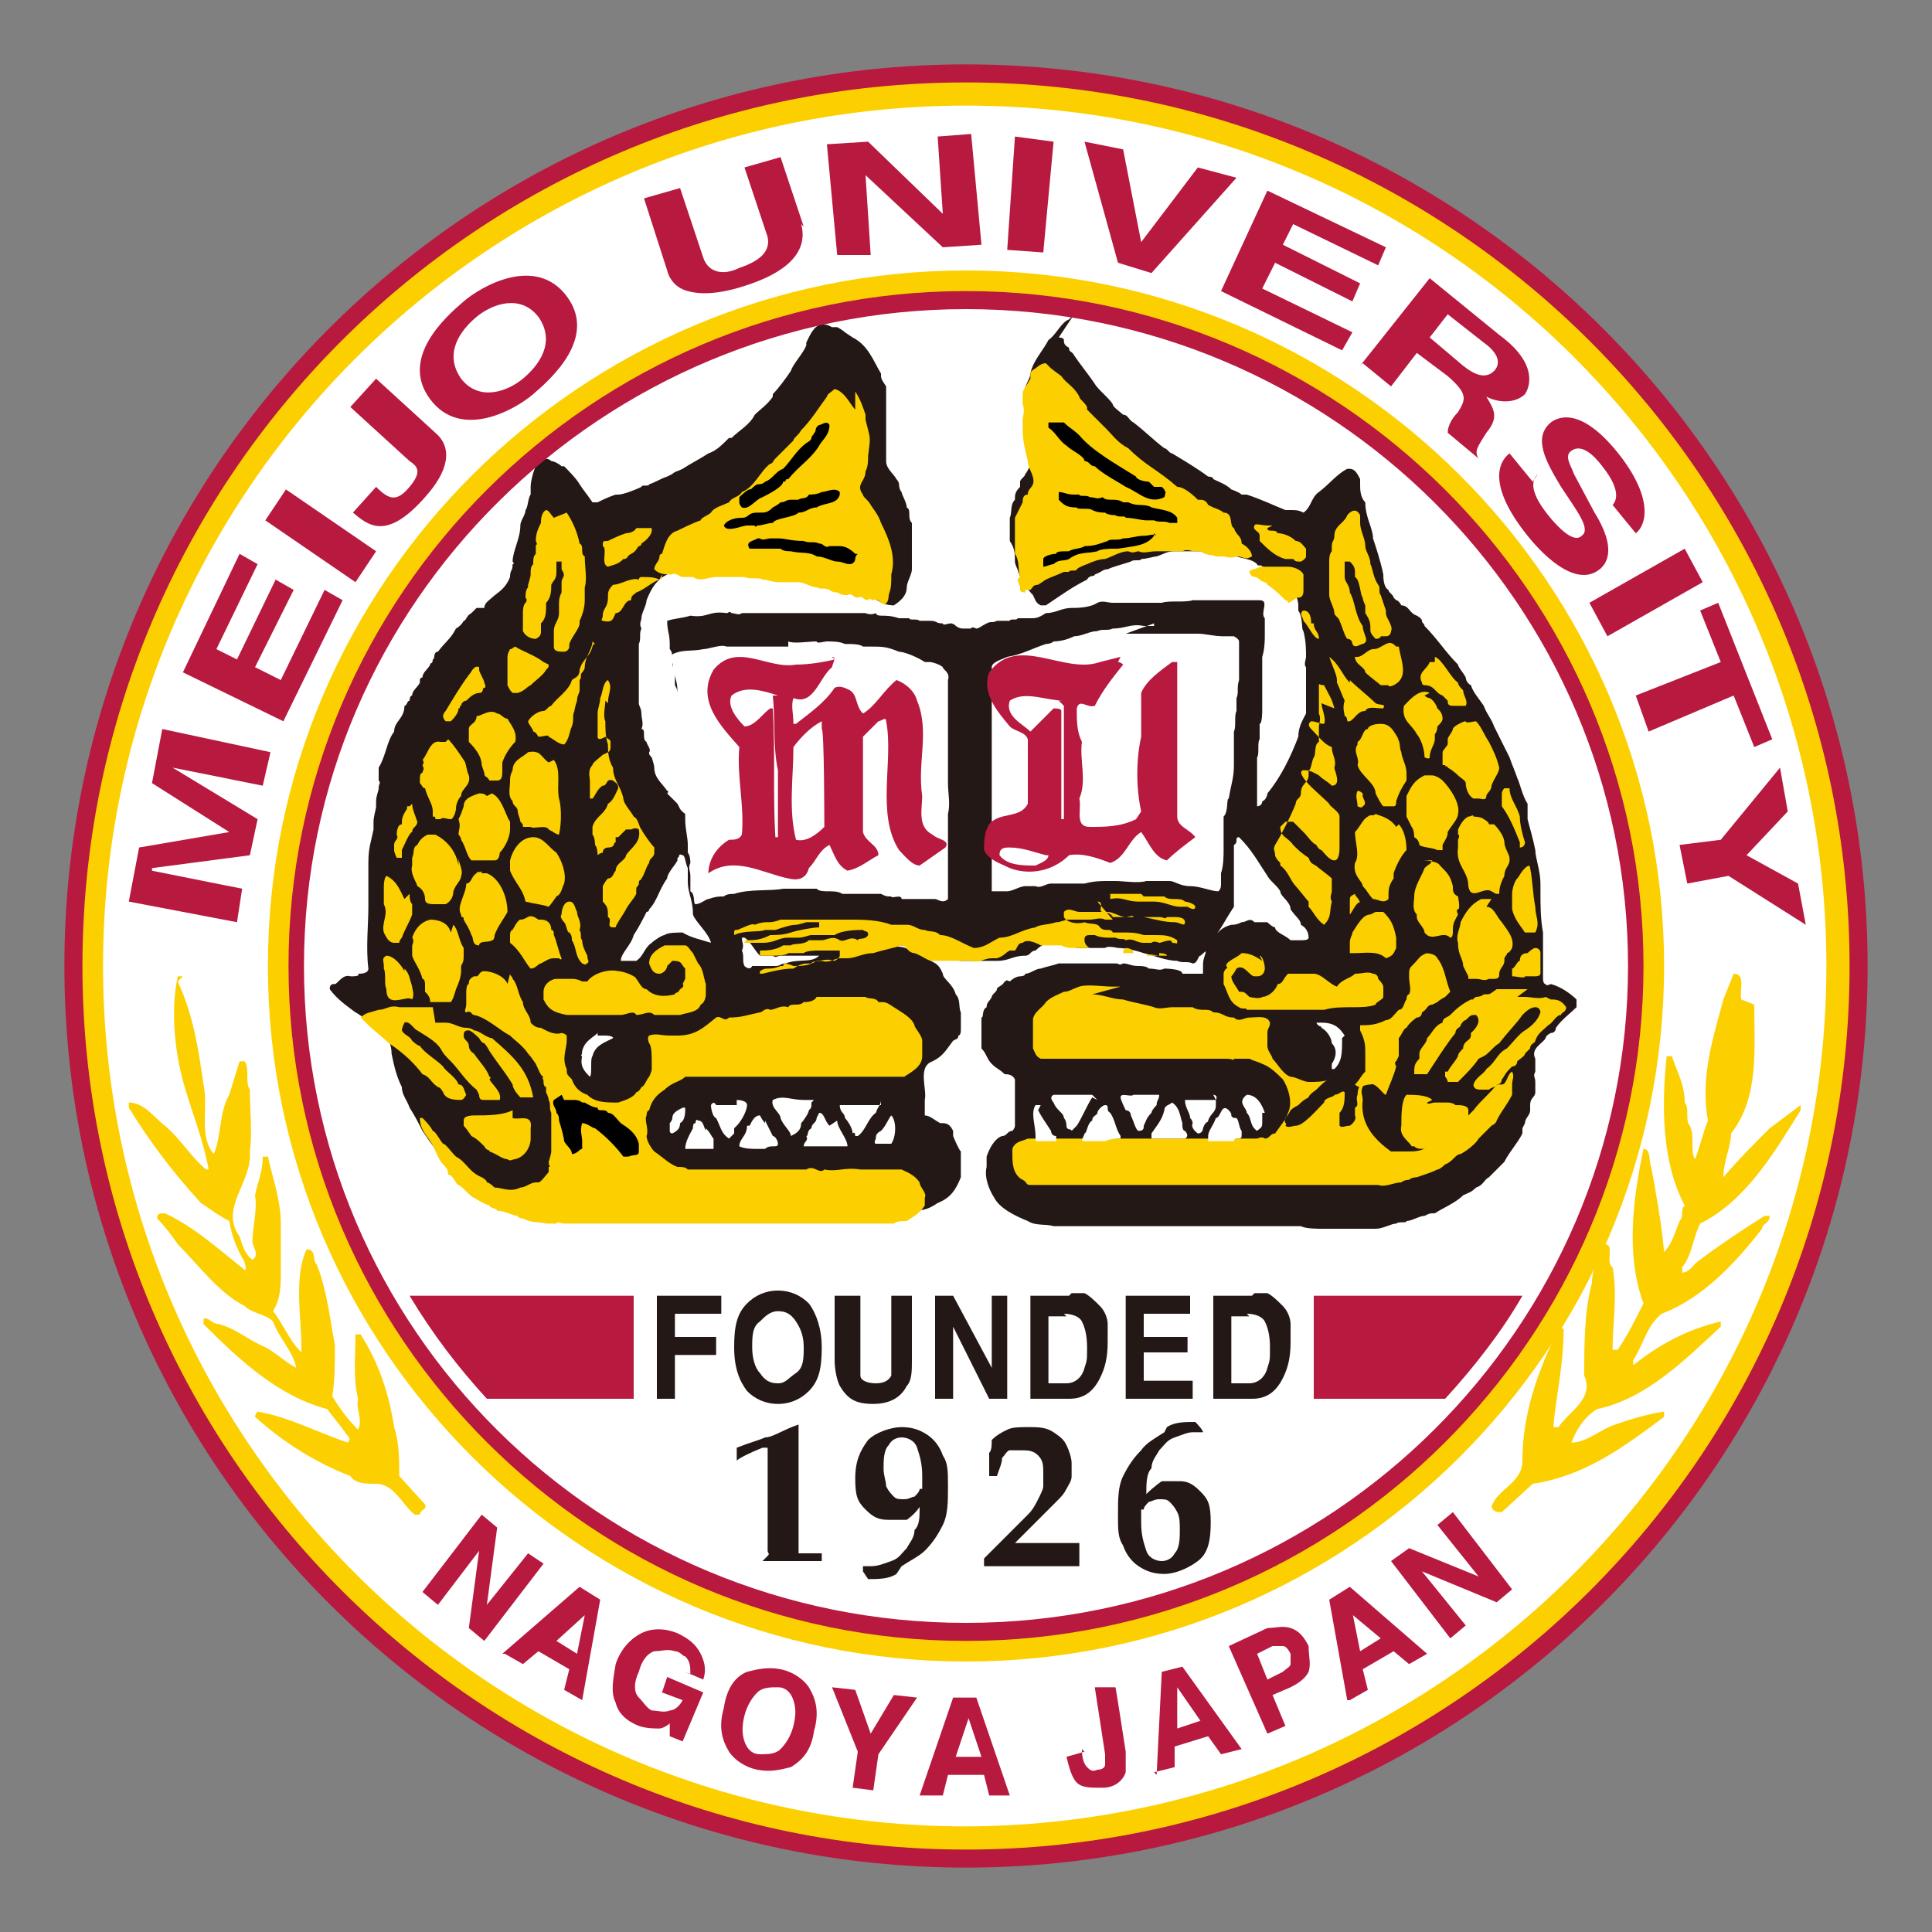 <?xml version="1.0" encoding="UTF-8"?>
<svg id="_レイヤー_2" data-name=" レイヤー 2" xmlns="http://www.w3.org/2000/svg" version="1.1" viewBox="0 0 75 75">
  <rect x="0" y="0" width="75" height="75" fill="#808080" stroke="none"/>
  <defs>
    <style>
      .cls-1 {
        fill: #231815;
      }

      .cls-1, .cls-2, .cls-3, .cls-4, .cls-5, .cls-6 {
        stroke-width: 0px;
      }

      .cls-2 {
        fill: none;
      }

      .cls-3 {
        fill: #fccf00;
      }

      .cls-4 {
        fill: #b7193f;
      }

      .cls-5 {
        fill: #000;
      }

      .cls-6 {
        fill: #fff;
      }
    </style>
  </defs>
  <g id="_レイヤー" data-name=" レイヤー">
    <g id="_グループ_" data-name=" グループ ">
      <g id="meijo">
        <path class="cls-6" d="M37.5,2.8C18.4,2.8,2.8,18.4,2.8,37.5s15.6,34.7,34.7,34.7,34.7-15.5,34.7-34.7S56.6,2.8,37.5,2.8Z"/>
        <path class="cls-1" d="M28.8,60.9v-.3h.8c0,0,.1-.1.2-.2s0-.1,0-.2c0-.2,0-.7,0-1.4v-2.4c0,0,0-.1,0-.2,0,0,0,0,0,0s0,0-.2,0c-.5.2-.9.4-1,.5h0c0,0,0-.2,0-.3,0,0,0-.2,0-.2h0c.5-.2.9-.3,1.1-.4.3,0,.7-.3,1.3-.5h0c0,0,0,.2,0,.4,0,.2,0,.3,0,.4,0,.2,0,.8,0,1.8v.6c0,.6,0,1,0,1.2,0,.3,0,.5,0,.6,0,0,0,0,0,0,0,0,.3,0,.6,0,0,0,.2,0,.3,0v.3c-.6,0-1,0-1.4,0s-.8,0-1.7,0"/>
        <path class="cls-1" d="M35.7,57.8c0,.1-.1.2-.2.3-.1,0-.2.1-.4.1s-.3,0-.4-.1-.2-.2-.3-.4c0-.2-.1-.4-.1-.7s0-.7.2-.9c.1-.2.3-.3.5-.3s.5.1.6.4c.1.3.2.6.2,1.1s0,.4,0,.5h0ZM35,60.8c.3-.2.7-.4.9-.6.3-.3.5-.6.7-1,.2-.4.2-.9.2-1.5s0-.9-.2-1.2c-.1-.3-.3-.6-.6-.8-.3-.2-.6-.3-1-.3s-1,.2-1.3.5c-.3.4-.5.8-.5,1.5s.1.9.4,1.2.5.4.9.4.4,0,.6,0c0,0,0,0,.1,0,0,0,.3-.2.5-.5,0,.4,0,.7-.2.9,0,.3-.2.5-.3.7-.2.2-.3.4-.6.5s-.5.2-.8.2-.2,0-.3,0v.2c0,0,.2.3.2.3.4,0,.8,0,1.1-.2"/>
        <path class="cls-1" d="M38.2,60.9v-.4l.8-.8c.4-.4.7-.7.9-.9s.3-.4.4-.6c.1-.2.2-.4.2-.5,0-.2,0-.3,0-.5,0-.3,0-.5-.2-.7-.2-.2-.4-.2-.7-.2s-.3,0-.4,0-.2.2-.3.3c0,.2-.1.4-.2.7h-.3v-.9c.1-.1.1-.3.1-.5.2-.2.4-.3.6-.4s.5-.1.8-.1c.4,0,.7,0,1,.2s.4.3.5.5c.1.2.2.5.2.7s0,.3,0,.5-.1.3-.2.5c-.1.2-.2.3-.4.5l-.5.5-.4.4c-.2.2-.5.5-.7.7h0s.7,0,.7,0c.1,0,.5,0,1.1,0,.2,0,.4,0,.7,0h0c0,.3,0,.5,0,.6s0,.2,0,.3h0s-1.2,0-1.2,0h-2.5"/>
        <path class="cls-1" d="M44.4,58.6c0-.1.1-.2.2-.3.1,0,.2-.1.4-.1s.3,0,.4.1.2.2.3.4.1.4.1.7,0,.7-.2.9c-.1.2-.3.3-.5.3s-.5-.1-.6-.4c-.1-.3-.2-.6-.2-1.1s0-.4,0-.5h0ZM45.2,55.6c-.3.2-.7.4-.9.7-.3.3-.5.6-.7,1-.2.4-.2.9-.2,1.5s0,.9.2,1.2c.1.3.3.6.6.8.3.2.6.3,1,.3s.9-.2,1.3-.5.5-.8.5-1.5-.1-.9-.4-1.2-.5-.4-.8-.4-.3,0-.4,0c-.1,0-.2,0-.3,0,0,0-.3.2-.6.5,0-.4,0-.8.2-1,0-.3.2-.5.3-.7.2-.2.3-.4.6-.5s.5-.2.7-.2.2,0,.3,0h.1c0-.1-.3-.4-.3-.4-.4,0-.8,0-1.1.2"/>
        <polyline class="cls-1" points="25.5 50.3 28 50.3 28 51 26.2 51 26.2 51.9 27.8 51.9 27.8 52.6 26.2 52.6 26.2 54.3 25.5 54.3 25.5 50.3"/>
        <path class="cls-1" d="M30.2,53.7c-.3,0-.5-.1-.7-.4-.2-.2-.3-.6-.3-1s0-.8.3-1c.2-.2.4-.4.7-.4s.5.1.7.4.3.6.3,1,0,.8-.3,1-.4.4-.7.4ZM31.9,52.3c0-.7-.2-1.3-.5-1.7-.3-.3-.7-.5-1.2-.5s-.9.2-1.2.5c-.4.4-.5.9-.5,1.7s.2,1.3.5,1.7c.3.3.7.5,1.2.5s.9-.2,1.2-.5c.4-.4.5-.9.5-1.7"/>
        <path class="cls-1" d="M32.6,50.3h.8v2.5c0,.3,0,.5,0,.6,0,.2.3.3.6.3s.5-.1.6-.3c0-.1,0-.3,0-.6v-2.5h.8v2.5c0,.4,0,.8-.2,1-.2.4-.6.7-1.3.7s-1-.2-1.3-.7c-.1-.2-.2-.6-.2-1v-2.5"/>
        <polyline class="cls-1" points="36.3 50.3 37 50.3 38.5 53.1 38.5 50.3 39.1 50.3 39.1 54.3 38.4 54.3 37 51.5 37 54.3 36.3 54.3 36.3 50.3"/>
        <path class="cls-1" d="M41.3,51c.3,0,.6.1.7.3s.2.5.2,1,0,.5-.1.8c-.1.4-.4.6-.7.6h-.7v-2.6s.7,0,.7,0ZM41.5,50.3h-1.5v4h1.5c.5,0,.9-.2,1.2-.8.2-.4.3-.8.3-1.4s0-.4,0-.7c0-.2-.1-.5-.3-.7-.2-.2-.4-.4-.6-.5-.2,0-.3,0-.5,0"/>
        <polyline class="cls-1" points="46.2 51 44.4 51 44.4 51.9 46.1 51.9 46.1 52.5 44.4 52.5 44.4 53.6 46.3 53.6 46.3 54.3 43.7 54.3 43.7 50.3 46.2 50.3 46.2 51"/>
        <path class="cls-1" d="M48.4,51c.3,0,.6.1.7.3s.2.5.2,1,0,.5-.1.8c-.1.4-.4.6-.7.6h-.7v-2.6s.7,0,.7,0ZM48.6,50.3h-1.5v4h1.5c.5,0,.9-.2,1.2-.8.2-.4.3-.8.3-1.4s0-.4,0-.7c0-.2-.1-.5-.3-.7-.2-.2-.4-.4-.6-.5-.2,0-.3,0-.5,0"/>
        <polyline class="cls-4" points="10.5 29.2 10.2 30.5 6.7 29.8 6.7 29.8 10 31.8 9.7 33.2 5.9 33.7 5.9 33.8 9.4 34.5 9.2 35.8 5 35 5.4 32.9 8.9 32.3 8.9 32.3 5.9 30.4 6.3 28.3 10.5 29.2"/>
        <polyline class="cls-4" points="10 21.9 8.4 25.2 9.2 25.6 10.7 22.5 11.4 22.9 9.9 25.9 10.9 26.4 12.6 22.9 13.3 23.3 11 28 7.1 26.1 9.3 21.5 10 21.9"/>
        <polyline class="cls-4" points="14.6 21.4 13.8 22.6 10.3 20.2 11.1 19 14.6 21.4"/>
        <path class="cls-4" d="M16.9,16.8c.7.6.5,1.5-.4,2.5-1.5,1.7-2.2,1.1-2.8.6l.9-1c.5.5.8.6,1.3,0,.5-.6.3-.8,0-1l-2.3-2.1,1-1.1,2.3,2.1"/>
        <path class="cls-4" d="M17.9,14.7c-.7-1,0-1.9.6-2.4.6-.5,1.7-.9,2.4,0,.7,1,0,1.9-.6,2.4-.6.5-1.7.9-2.4,0ZM16.7,15.5c1.2,1.6,3.3.4,4-.2s2.5-2.2,1.3-3.8-3.3-.4-4,.2-2.5,2.2-1.3,3.8"/>
        <path class="cls-4" d="M31.1,8.7c.3,1.1-.6,1.9-2.2,2.4-.6.2-1.5.4-2.2.2-.4-.1-.7-.4-.8-.8l-.9-2.8,1.4-.4.9,2.7c.2.6.8.7,1.4.4.9-.3,1.2-.7,1.1-1.2l-.9-2.7,1.4-.4.9,2.7"/>
        <polyline class="cls-4" points="36.4 5.3 37.7 5.2 38.1 9.5 36.6 9.6 33.6 6.8 33.6 6.8 33.8 9.9 32.5 9.9 32.1 5.6 33.7 5.5 36.6 8.3 36.6 8.3 36.4 5.3"/>
        <polyline class="cls-4" points="40.5 9.8 39.1 9.7 39.4 5.3 40.9 5.5 40.5 9.8"/>
        <polyline class="cls-4" points="46.5 6.5 48 6.9 44.7 10.6 43.4 10.2 42.1 5.5 43.6 5.8 44.3 9.4 44.3 9.4 46.5 6.5"/>
        <polyline class="cls-4" points="53.5 10.3 50.2 8.7 49.8 9.5 52.8 11 52.5 11.7 49.5 10.2 49 11.2 52.5 12.9 52.1 13.6 47.4 11.3 49.2 7.4 53.8 9.6 53.5 10.3"/>
        <path class="cls-4" d="M55.5,13.1l.7-.9,1.4,1.1c.7.5.6.9.4,1.1-.3.3-.7.2-1.2-.2l-1.3-1.1h0ZM52.9,14.1l1.1.9,1-1.3,1.2.9c.8.7.7.9.4,1.4-.3.3-.4.6-.4.8l1.2,1h0c-.2-.3,0-.5.3-1,.5-.6.3-.9,0-1.4.6.3,1.2.2,1.5-.1.2-.3.5-1.2-1-2.3l-2.7-2.2-2.7,3.4"/>
        <path class="cls-4" d="M59.7,18.4c-.2.2-.4.6.4,1.6.4.5,1,1.1,1.3.8.3-.2,0-.7-.4-1.3l-.4-.6c-.6-1-1.1-1.9-.4-2.5.4-.3,1.3-.5,2.7,1.3,1.3,1.7,1,2.7.6,3l-.9-1.1c.1-.1.4-.5-.4-1.5-.3-.4-.8-.9-1.2-.6-.3.2,0,.6.1.9l.8,1.5c.5.8.8,1.7.2,2.2-1,.8-2.4-.8-2.8-1.3-1.6-2-1.1-2.9-.7-3.2l.9,1.1"/>
        <polyline class="cls-4" points="62.4 24.7 61.7 23.4 65.4 21.3 66.1 22.6 62.4 24.7"/>
        <polyline class="cls-4" points="64 28.4 63.5 27 66.8 25.7 66 23.7 66.7 23.4 68.8 28.7 68.1 29 67.3 27 64 28.4"/>
        <polyline class="cls-4" points="65.5 34.3 65.2 32.8 66.8 32.6 69.1 29.8 69.4 31.5 67.8 33.2 69.8 34.3 70.1 35.9 67.1 34 65.5 34.3"/>
        <polyline class="cls-4" points="18.7 58.8 19.3 59.3 18.9 62.3 20.5 60.3 21.1 60.7 18.8 63.7 18.2 63.2 18.6 60.2 17 62.3 16.4 61.8 18.7 58.8"/>
        <path class="cls-4" d="M22.7,62.7l-.3,1.5-.8-.5,1.1-1ZM19.6,64.2l.7.4.6-.5,1.2.7-.2.8.7.4.7-3.9-.8-.5-3,2.6"/>
        <path class="cls-4" d="M26.8,65c0-.3,0-.5-.2-.7-.1,0-.2-.2-.4-.2-.3-.1-.5,0-.8,0-.3.1-.5.4-.6.8-.2.4-.2.8,0,1s.3.4.5.5c.2,0,.5.1.7,0,.2,0,.4-.2.5-.4l-.8-.3.2-.6,1.4.6-.8,1.9-.5-.2v-.5c-.1.1-.3.2-.4.2-.2,0-.5,0-.8-.1-.5-.2-.8-.5-.9-.9-.2-.4-.1-.9,0-1.5.2-.6.6-1,1-1.2.4-.2.9-.2,1.4,0,.4.2.7.4.9.8s.2.7.1,1l-.7-.3"/>
        <path class="cls-4" d="M29.5,68.1c-.3,0-.5-.2-.6-.5-.1-.3-.1-.6,0-1,.1-.4.3-.7.5-.9s.5-.2.8-.2.5.2.6.5c.1.3.1.6,0,1-.1.4-.3.7-.5.9s-.5.2-.8.2h0ZM31.6,67.2c.2-.7.1-1.2-.2-1.7-.2-.3-.6-.6-1.1-.7-.5-.1-.9,0-1.3.1-.5.2-.8.7-.9,1.4-.2.7-.1,1.2.2,1.7.2.3.6.6,1.1.7.5.1.9,0,1.3-.1.5-.3.8-.7.9-1.4"/>
        <polyline class="cls-4" points="34.7 65.8 35.6 65.9 34.1 68.1 33.9 69.5 33.1 69.4 33.3 68 32.3 65.5 33.2 65.6 33.8 67.3 34.7 65.8"/>
        <path class="cls-4" d="M37.6,66.7l.5,1.5h-1l.5-1.5ZM35.8,69.7h.8l.2-.8h1.4l.2.8h.8l-1.3-3.8h-.9l-1.3,3.8"/>
        <path class="cls-4" d="M42,67.9h0c0,.4.1.6.2.7s.2.2.4.1c.2,0,.3-.1.3-.2,0,0,0-.2,0-.4l-.4-2.6h.8c0-.1.4,2.5.4,2.5,0,.3,0,.6,0,.8-.1.3-.4.6-.9.6-.5,0-.8,0-1-.2s-.3-.6-.4-1h0c0,0,.7-.2.7-.2"/>
        <path class="cls-4" d="M45.7,65.5l.9,1.3-.9.3v-1.6c0,0,0,0,0,0ZM44.8,68.8l.8-.2v-.8s1.3-.4,1.3-.4l.5.7.8-.2-2.3-3.2-.8.2-.2,4"/>
        <path class="cls-4" d="M50.1,64.2c0,.2,0,.3,0,.4,0,.1-.2.2-.3.3l-.6.3-.4-1,.6-.3c.2,0,.3,0,.4,0,.1,0,.2.1.3.3h0ZM50.8,63.9c-.2-.4-.4-.6-.7-.7s-.6,0-.9,0l-1.5.7,1.5,3.4.7-.3-.5-1.2.7-.3c.4-.2.6-.4.7-.6.1-.3,0-.6,0-1"/>
        <path class="cls-4" d="M52.4,62.6l1.2,1-.8.5-.3-1.5h0ZM52.4,66l.7-.4-.2-.8,1.2-.7.6.5.7-.4-3-2.6-.8.5.7,3.9"/>
        <polyline class="cls-4" points="54 60.6 54.7 60.1 57.4 61.2 55.8 59.2 56.4 58.7 58.7 61.7 58.1 62.2 55.2 61 56.9 63.1 56.3 63.6 54 60.6"/>
        <path class="cls-4" d="M18.9,54.3h5.7v-4h-8.7c.9,1.5,1.9,2.8,3,4"/>
        <path class="cls-4" d="M59.1,50.3h-8.1v4h5.1c1.1-1.2,2.2-2.6,3-4"/>
        <path class="cls-1" d="M41.1,13.1h0s.2,0,.2.1h0c0,0,0,0,0,0,0,.1,0,.2.2.3,0,.2.1.1.2.3.2.3.6.8.8,1.1.1.2.6.6.7.8,0,.1.3.3.4.4.2,0,.2.2.4.3h0s0,0,0,0h0c0,0,0,0,0,0,.4.3.8.7,1.2,1,.1,0,.2.2.3.2h0c.5.3,1,.6,1.4.9h0c0,0,.2,0,.2.1.2.1.5.2.7.4h0c0,0,.3.1.4.2,0,0,.2,0,.2,0h0c.6.2,1,.4,1.5.6,0,0,0,0,.2,0,.2,0,.3,0,.5.1h0c0-.1,0,0,0,0h0c.3-.2.3-.6.6-.8.4-.3.7-.7,1.1-.9h.1s0,0,0,0c.2,0,.3.2.4.4,0,0,0,.1,0,.2,0,.2,0,.5.2.7,0,.6.3,1,.3,1.4.1.3.3.9.4,1.4,0,.1,0,.5.2.6,0,.1.2.2.2.3,0,0,0,0,.1.1.1,0,.2.2.2.2.3,0,.3.3.6.4h0c0,0,.2.1.2.2,0,.1.1.1.1.2h0c.5.5.8,1,1.3,1.5,0,.1.2.3.3.5,0,0,0,.2.2.3.1.3.3.5.5.8.1.3.3.5.4.8.2.4.4.8.6,1.2.1.3.2.5.3.8.1.2.2.7.4,1,0,.1,0,.2,0,.4h0s0,.1,0,.2c.1.4.2.7.3,1.2,0,.3.2.8.2,1.3,0,.2,0,.2,0,.3,0,.5,0,1.1.1,1.6,0,.6,0,1.2,0,1.8h0s0,.2.1.2h0s0,.1.2,0h0c.4.1.8.4,1,.6,0,.2,0,.2,0,.3-.2.2-.6.5-.8.8h0c0,0,0,.2-.2.2h0s-.2.1-.2.2h0c-.1.2-.6.4-.4.8,0,.2,0,.2,0,.5h0s0,0,0,0c-.1.2,0,.2,0,.4v.2h0s0,0,0,.2h0s0,0,0,0h0s0,0,0,0c0,0,0,0,0,0h0s0,0,0,0h0s0,0,0,0c0,.2-.2.2-.2.5v.2h0c0,0,0,0,0,0,0,.2-.2.3-.2.5h0s0,0-.1.2h0s0,0,0,.2c0,0,0,0,0,0,0-.1,0,0,0,0h0c-.2.4-.5.7-.7,1.1-.2.2-.4.4-.6.6-.2.1-.2.3-.5.4-.2.2-.3.2-.5.3-.3.3-.8.5-1.1.7-.2,0-.2,0-.4.1h0s0,0,0,0c-.2,0-.5.2-.7.2,0,.1-.3,0-.4.1-.2,0-.5.2-.8.2,0,0,0,0,0,0-.6,0-1.1,0-1.5,0,0,0,0,0,0,0h0c-.1,0-.3,0-.5,0-.3,0-.7,0-.9-.1-.1,0-.1,0-.2,0h0c-1.5,0-3.6,0-4.8,0-.2,0-.6,0-.8,0-.4,0-.7,0-1,0-.6,0-1.2,0-2.1,0h0s-.7,0-.7,0h0c-.3-.1-.7,0-1-.2-.5-.2-1.1-.5-1.3-.9-.2-.3-.4-.8-.3-1.2h0s0,0,0,0c0,0,0,0,0-.2s0,0,0,0c0,0,0,0,0-.1,0,0,0,0,0-.1h0c.1-.3.3-.7.6-.8h0c.2,0,.2-.2.4-.2,0,0,.1-.1.1-.2,0,0,0-.2,0-.2,0-.2,0-.4,0-.7h0c0-.1,0-.2,0-.4,0-.2,0-.3,0-.5-.1-.2-.3-.2-.4-.2-.2-.2-.3-.2-.5-.4-.2-.2-.2-.4-.4-.6,0-.4,0-.8,0-1.2.1,0,0-.3.2-.4h0c0,0,0,0,0,0h0c0,0,0,0,0,0,0-.2.1-.2.2-.4,0,0,0,0,0,0,0-.1.2-.2.2-.3h0c0-.1.2-.1.3-.3.1,0,0-.1.2,0,0,0,.2-.2.4-.2h0c0,0,.2,0,.2-.1h0c.2,0,.4-.2.6-.2.3-.1.4-.1.7-.2.2,0,.5,0,.8,0,.2,0,.2,0,0,0,0,0,.4,0,.5,0,.2,0,.4,0,.6,0h.3s0,0,0,0c.2,0,.1.1.3,0h0c.2,0,.3.1.6.1h0c.1,0,.3,0,.4.1.3,0,.4.1.6,0,0,0,.7,0,.7.2h0s0,0,0,0c0,0,.2,0,.3,0h0c.2,0,.3,0,.5,0,0,0,0,0,0-.2h0s0,0,0,0h0s0,0,0,0c0,0,0,0,0,0h0s0,0,0,0c0-.3,0-.3.1-.6h0s0-.1,0-.2h0c0-.1.2-.3.3-.4.2-.2.3-.4.7-.5h0c.1,0,.2,0,.4-.1h0c.2,0,.3-.2.5,0,0,0,.2,0,.3,0h0c0,0,0,0,0,0,0,0,.1,0,.2,0,0,0,.2.2.3.2,0,.2.4.3.6.5,0,0,0,0,.2,0h0c0,0,.1,0,.2,0h0c.1,0,.3,0,.3-.1,0-.2-.1-.4-.3-.5,0-.2-.2-.3-.4-.6,0-.3-.4-.5-.4-.7-.1-.2-.4-.4-.5-.6-.4-.6-.6-1-1.1-1.5-.2,0,0,.2-.2.3h0c0,.2,0,.4,0,.6h0s0,.2,0,.2c0,0,0,0,0,0,0,.2,0,.2,0,.4h0c0,.2,0,.4,0,.6s0,.1,0,0c0,.2,0,.3,0,.5h0s0,0,0,0h0c0,0,0,0,0,.1-.4.6-.5.9-1,1.5,0,.2-.2.3-.3.4h0c-.1,0-.1.3-.3.3-.2-.1-.4,0-.6-.1-.4,0-.9-.2-1.3-.3,0,0,0,0,0,0-.3-.1-.7-.2-1-.2,0,0-.4-.1-.5,0,0,0,0,0-.2,0,0,0-.2,0-.2,0,0,0-.2,0-.3,0,0,0-.3,0-.4,0,0,0-.4-.2-.4-.2s-.3,0-.4,0c0,0,0,0-.2,0-.2,0-.4.1-.6.3-.2,0-.2.2-.4.2-.5,0-.6.2-1.1.2,0,0-.6,0-.6,0-.2,0-.3,0-.6,0,0,0-.1,0-.2,0-.2,0-.6-.3-.9-.2-.3,0-.5-.3-.8-.4,0,0-.3,0-.4,0-.2,0,0,0-.2,0,0,0,0,0-.1,0-.2,0-.4,0-.6,0-.4.2-.4,0-.8.2-.4.2-.5,0-1,.2-.2,0-.3,0-.6,0,0,0-.2,0-.3,0,0,0-.3,0-.3,0-.1,0-.2,0-.4,0h0c-.2,0-.5,0-.6,0-.1,0-.2.1-.3,0,0,0-.2,0-.2,0,0,0-.2,0-.3,0-.2-.2-.4-.6-.6-.7h-.1c0-.1,0,0,0,0h0c0,.2.1.3,0,.5.1.2,0,.4.1.6h0s0,0,0,0c0,0,.2.2.3,0,.3,0,.7,0,.9,0,0,0,0,0,0,0h0c.2,0,.2-.1.4-.1.5-.2,1,0,1.3-.3.2,0,.4,0,.6-.2,1-.1,1.1-.2,2.3-.2.2.1.4,0,.6.2h0c.2,0,.4,0,.5.2h0,0c.4.3.6.2.8.7h0s0,0,0,0c0,0,0,0,0,0h0c0,.2.4.4.5.8.2.2.1.5.2.7,0,.2,0,.2,0,.3h0c0,.2,0,.3,0,.4,0,0,0,.2-.1.2h0c0,.1,0,.1-.2.2h0c-.3.4-.4.6-.8.8-.6.2-.2,1.1-.3,1.5,0,.2,0,.2,0,.4,0,0,0,0,0,0h0s0,0,0,0c0,0,0,0,0,.2.2,0,.4.2.6.3,0,0,0,0,.1,0,.2,0,.3.1.4.3,0,0,0,.2,0,.2h0c0,0,.2.5.3.6h0c0,0,0,.2,0,.4v.3s0,0,0,0h0c0,0,0,.1,0,.3,0,0,0,0,0,0-.2.5-.4.8-.9,1-.3.2-.5.3-1,.3h0c-1,0-2.3,0-3.5,0-.2,0-.3,0-.5,0-.2,0-1.1,0-1.5,0-.9,0-1.9,0-2.9,0-.2,0-.4,0-.6,0-1.2,0-2.6,0-3.9,0-.3-.2-.8,0-1.1,0h0c0,0-.4,0-.5-.1-.2,0-.5,0-.7-.2-.1,0-.4,0-.5,0-.2,0-.8-.3-1.1-.5h0c-.4-.3-.7-.4-1-.8-.5-.5-.8-.9-1.2-1.5-.1-.2-.3-.6-.5-.9-.1-.3-.3-.5-.3-.8-.2-.4-.3-.8-.4-1.3,0-.3-.1-.5-.2-.7-.2,0-.4-.4-.7-.6-.1,0-.3-.2-.5-.3-.4-.3-.7-.5-1-.9,0-.2.1-.2.2-.2s.3-.4.6-.3c0,0,.1,0,.1,0h0s.3,0,.2-.1c0,0,0,0,0,0,.1,0,.4,0,.4-.2-.1-.8,0-1.7,0-2.4,0-.4,0-.8,0-1.2,0-.2,0-.3,0-.5,0,0,0,0,0,0h0s0,0,0,0c0-.6.1-.8.2-1.3,0,0,0-.2,0-.3,0-.2.1-.5.1-.6v-.2s0,0,0,0c0-.2.1-.4.1-.5,0,0,0,0,0,0,0-.2.1-.2,0-.3h0s0-.2,0-.3h0s0,0,0-.1h0s0,0,0-.1h0c.3-.5.3-1,.6-1.4,0-.4.4-.5.4-1,.1,0,.1-.2.2-.2h0s0-.2.1-.2c0-.2.2-.3.3-.5h0c0-.1,0-.1,0-.1h0s0,0,0,0h0s0-.1.1-.1c0-.2.2-.3.3-.5,0-.1.1,0,.1-.2.1,0,0-.3.2-.3.3-.4.5-.5.7-.9,0,0,.2-.1.3-.3h0c.1,0,.1-.2.3-.3,0,0,.1-.1.2-.2h0s0,0,.1,0h.2c0-.2.2-.3.3-.4.2-.2.5-.3.7-.8h0s0,0,0,0h0c0,0,0,0,0,0,0-.3.1-.2.1-.5.1,0,0-.1,0-.1,0-.4.3-.9.3-1.4,0-.2.2-.4.2-.6.1-.1.1-.5.2-.6v-.2s0,0,0,0h0c0-.1,0-.1,0-.1,0-.2.1-.6.2-.8,0,0,0-.1.1-.2.1,0,.3-.2.5,0h0c.1,0,.3.1.4.2,0,0,.1,0,.1,0,.1.1.5.5.6.7.2.3.3.4.5.7,0,0,.1,0,.2,0,.2-.1.4-.2.7-.3,0,0,0,0,.1,0h0c.2,0,.7-.2.9-.3,0-.1.3,0,.3-.1.3-.1.4-.2.7-.3,0,0,0,0,.2-.1.1-.1.2-.1.4-.2h0c.3-.2.7-.4,1-.6h0c.3-.1.5-.3.8-.6h.1s0,0,0,0c.3-.3.7-.5.9-.9.2-.2.5-.4.7-.7,0,0,0,0,0-.1.2-.2.5-.6.7-.9.1-.3.5-.7.6-1,0,0,0,0,0-.1.1-.2.3-.7.6-.7.2,0,.2,0,.4.1,0,0,.1,0,.2,0h0c0,0,.2.1.3.2l.3.2h0c.6.3.8.9,1.1,1.4,0,.2,0,.2.2.5h0c0,.1,0,.3,0,.4,0,.5,0,1.2,0,1.6,0,.2,0,.3,0,.5h0c0,.1,0,.2,0,.4,0,0,0,0,0,0h0c0,0,0,0,0,0,0,.3.3.5.4.7,0,0,.1.1.1.2,0,0,0,.2.1.3,0,.1.2.4.2.6.2.1,0,.4.2.6,0,0,0,0,0,0,0,.1,0,.3,0,.5h0s0,0,0,.1h0s0,0,0,0h0s0,0,0,0c0,.2,0,.3,0,.6h0s0,.2,0,.2h0s0,0,0,0c0,0,0,0,0,0,0,0,0,.1,0,.2h0c0,0,0,.1,0,.2h0c0,.2-.2.5-.2.7,0,.1,0,.1,0,0,0,.3-.2.5-.5.7h0c-.5,0-.7-.3-1.1-.4-.2,0-.3-.2-.5-.2-.2-.1-.2-.2-.5-.2-.4-.2-.9-.4-1.4-.5-.1,0-.2,0-.4-.1-.6-.2-.9-.2-1.4-.3,0,0-.2,0-.3-.1-.1,0-.6,0-.7,0h0,0c-.2,0-.3,0-.5,0-.3,0-.6,0-.8.1-.2,0-.2.1-.3.1-.3.1-.7.1-.9.4-.4.2-.6.5-.8,1,0,0,0,0,0,0,0,.2-.2.5-.2.7h0c0,.1-.1.2,0,.4h0c-.1.2,0,.4-.1.6h0c0,.2,0,.3,0,.5,0,.1,0,.6,0,.9v.5s0,0,0,0c0,.1,0,.1,0,.2,0,0,0,.1,0,.2h0c0,.1.1.2.1.4h0c0,.2.1.4,0,.6.2,0,0,.4.2.5h0c0,.1.2.3.1.4,0,.1,0,.1.1.2h0c0,0,.1.3.1.4,0,.4.3.6.5.9h0s.1,0,0,.1c.1.1.3.3.4.4,0,0,0,0,.1.2,0,0,.2.3.4.2.1-.1,0-.3,0-.4,0-.2,0-.5,0-.7-.1-.2,0-.6-.1-.8,0-.4-.2-.6-.1-1.1-.1-.1,0-.4-.1-.5h0s0,0,0,0h0s0,0,0,0h0s0,0,0,0h0s0,0,0,0h0c0,0,0-.4-.1-.5h0c.1,0,0,0,0-.1-.1-.2,0-.6-.2-.9,0,0,0-.1,0-.2,0-.1,0-.3,0-.4h0s0,0,0,0c-.2-.2,0-.6-.2-.8h0s0-.2,0-.2h0c0-.4-.1-.5-.1-.9.3-.1.6-.1.9-.2.7.1.7-.2,1.4-.1.1,0,.1-.1.2,0,.1,0,.3.1.4,0,.3,0,.9,0,1.3,0h0c.4,0,.9,0,1.4,0h0s0,0,0,0c.3,0,.5,0,.8,0,0,0,.2,0,.2,0,.2,0,.3,0,.5,0,0,0,0,0,0,0h0,0c.2,0,.4,0,.6,0h0c0,0,.2.1.4,0,0,0,0,.1.2.1.2,0,.4,0,.7.1,0,0,.1,0,.1,0h.3c0,.1.3,0,.4.1h0c.2,0,.2,0,.4,0h0c.3,0,.2.1.5.1,0,.1.2,0,.3,0h0c.2,0,.2.2.5.2h0s0,0,0,0c0,0,.2,0,.3,0,0,0,0-.1.2,0,.1,0,.2-.1.4-.2.2-.1.2,0,.4-.1,0,0,0,0,0,0,0,0,0,0,.2,0h0c.2,0,.2,0,.3,0,0-.1.3,0,.3-.1.1,0,.3,0,.3,0h.2c0,0,0,0,0,0,0,0,0,0,0,0h0c.2,0,.3,0,.6-.2.4,0,.6-.2,1-.2h0c.2,0,.7,0,1-.2.2-.1.4,0,.6,0h0c.1,0,0,0,.1,0,.2,0,.3,0,.5,0h0c.4,0,.9,0,1.3,0,.3-.1.9,0,1.2-.1h.6s0,0,0,0h0s0,0,0,0c0,0,.2,0,.2,0h.6c.4,0,.7,0,1.2,0,0,0,0,0,0,0h0c.4,0,0,.5.2.7,0,.1,0,.1,0,0-.1-.3,0,0,0,0h0s0,0,0,0c0,.2,0,.4,0,.7h0c0,.1,0,.5-.1.8h0s0,0,0,0h0c0,.3,0,.5,0,.8h0s0,.4,0,.4c0,0,0,.2,0,.2,0,.1,0,.4,0,.6,0,0,0,0,0,0,0,0,0,0,0,.1h0c0,0,0,.5-.1.5,0,.2,0,.3,0,.6h0c-.1.1,0,.6-.1.7,0,0,0,.2,0,.3h0s0,0,0,0v.4h0c0,.2,0,.6,0,.8h0c0,.1,0,0,0,0,0,.1,0,.3,0,.4,0,0,.2,0,.2-.2.1,0,.2-.2.2-.3h0c.5-.6.9-1.4,1.2-2.2h0s0,0,0,0c0-.4.2-.7.3-.9,0-.1,0-.2,0-.3h0c0-.3,0-.5,0-.7h0c0-.2,0-.4,0-.5h0s0-.1,0-.1c0,0,0,0,0-.2-.1-.1,0-.3,0-.4,0-.3,0-.6-.1-1-.1-.1,0-.5-.2-.8,0-.1,0-.2,0-.2h0c0-.3-.2-.6-.4-.7-.2-.3-.4-.4-.6-.6-.2,0-.2-.2-.4-.2,0-.1-.2,0-.2-.1h0c-.2-.2-.5-.2-.8-.3h0c-.2,0-.5-.2-.7-.2s0,0-.2,0h0s-.3,0-.3,0c-.1,0-.2,0-.4,0h0c0,0-.2,0-.4,0-.2,0-.2,0-.4,0-.3,0-.4.1-.7.2-.1,0-.4.1-.6.1,0,.1-.3,0-.4.1-.3.1-.7.2-.9.3-.2,0-.2.1-.5.2,0,.1-.2,0-.3.2-.6.3-1,.6-1.6,1h-.2c-.2-.1-.2-.2-.3-.4-.2-.2-.5-.6-.6-1,0,0-.1-.2-.1-.3,0-.3,0-.5-.2-.8,0-.1,0-.1,0-.2h0c0-.2,0-.4,0-.7h0s0,0,0,0h0s0,0,0,0h0s0,0,0,0h0c.1-.2,0-.5.2-.7h0s0,0,0,0c0-.2,0-.3.2-.5,0,0,0,0,0,0h0s0-.2,0-.2c0-.1.2-.2.2-.3.1-.1.1-.2.2-.3,0-.2,0-.2-.1-.4v-.3c-.1,0,0,0,0,0,0-.2-.2-.3-.1-.6-.1-.3,0-.4,0-.7h0c0-.1,0-.1,0-.1,0-.2,0-.7,0-.9,0-.2.2-.4.2-.6,0-.1,0-.1,0,0,.1-.5.5-.9.7-1.3.3-.2.5-.7.8-.8,0,0,.1-.1.2-.2h0,0s0,0,0,0"/>
        <path class="cls-3" d="M41.2,14.6c.2.3.5.4.7.8,0,.1.2.2.3.4,0,0,0,0,0,.1.2.2.5.5.7.7.3.3.5.6.9.8.7.7,1.1.8,1.9,1.5h0c.3,0,.7.4.8.5.2,0,.3,0,.4.2,0,0,.2.1.2.1,0,0,.3.1.4.2.4,0,.2.5.4.6.1.3.3.3.3.6.2.1.4.3.4.5-.2.1-.2.1-.5,0h0c-.2,0-.2.1-.6,0,0,0-.2,0-.2,0,0,0,0,0,0,0h0s0,0-.1,0c0,0,0,0,0,0h0c-.2-.1-.3,0-.6-.2h-.2s0,0,0,0c-.2,0-.3-.1-.5,0h0s0,0,0,0c0,0-.1,0-.2,0h0s-.2,0-.2,0h0c0,0-.2,0-.2,0h0s0,0-.1,0c0,0,0,0,0,0,0,0-.2,0-.3,0h0c-.3,0-.5.1-.7,0h0c-.1,0-.2.1-.4,0-.3,0-.6.2-.9.3-.2,0-.5.1-.7.2,0,0-.3.1-.4.2,0,.1-.3,0-.3.1h0s-.2,0-.2,0h0c-.2.1-.5.2-.7.3h0s-.3.2-.3.2h0c-.2,0-.2.1-.3.2h-.2c0,.1,0,.1,0,.1,0,0-.2,0-.2-.1,0,0,0-.2,0-.1h0c0,0,0,0,0,0,0-.1-.2-.3,0-.4-.1-.3,0-.6-.2-.9,0-.2,0-.4,0-.6h0s0-.1,0-.2c0-.1,0-.3,0-.4h0s0,0,0,0h0s0,0,0,0c0,0,0-.1,0-.2h0c.1-.2.2-.4.3-.6,0-.1,0-.3.2-.3h0s0,0,0,0h0c0-.2.1-.2.2-.4h0c.1-.3-.2-.6-.2-.9-.1-.4-.2-.8-.2-1.2,0-.2,0-.2,0,0,0,0,0-.3,0-.4h0c0-.1.1-.4,0-.6,0,0,0-.1,0-.2h0c0,0,0,0,0-.2,0-.2.2-.4.3-.6h0s0,0,0,0h0s0-.1,0-.2c0,0,0-.1.2-.2,0,0,.2-.2.4-.2l.2.2"/>
        <path class="cls-3" d="M33.2,15.2c.2.3.3.6.4.9v.2c.2.8.2.6.1,1.4h0c0,.2,0,.4-.1.6h0c0,.4-.4.5-.1.9,0,.1.2.2.3.4.2.3.3.4.4.7.3.6.6,1.3.4,2,0,.4,0,.5-.1.8,0,0,0,.5-.3.3,0,0-.2-.2-.3-.1h0c0,0-.2-.1-.2,0h0c-.2,0-.2-.2-.4-.1h0c-.2,0-.2-.2-.4-.1h0s0,0,0,0c0,0,0,0,0,0-.2,0-.2,0-.4-.1h0c0,0-.2,0-.3-.1-.2-.1-.3,0-.5-.1h0c-.2,0-.5-.2-.7-.2h0s-.1,0-.2,0h-.2c0,0-.1,0-.2,0h-.2s0,0,0,0c-.2,0-.4-.1-.6-.1-.1-.1-.5,0-.7-.1-.1,0-.5,0-.8,0h0s0,0,0,0h0s0,0,0,0c-.1,0-.1,0-.3,0h0c-.3,0-.6.2-.9,0,0,0-.2,0-.4,0h0c-.1,0-.3-.2-.4-.1h0c-.3,0-.5,0-.7-.2,0-.2.2-.3.2-.5,0,0,0-.1.1-.1,0,0,0,0,0,0,.1-.3.2-.8.6-.9.2-.1.6-.3.9-.4,0-.1.3-.2.4-.3.1-.2.5-.3.7-.4.1-.2.4-.2.5-.4.5-.2.7-.8,1.1-1.1.1,0,.1-.1.2-.2h0s0,0,0,0c.2-.2.5-.5.7-.7,0-.1.2-.2.3-.4.4-.4.7-.9,1-1.3,0-.1.2-.2.3-.3.4.1.6.6.8.8"/>
        <rect class="cls-6" x="34.2" y="15" width="0" height="0"/>
        <rect class="cls-5" x="40.3" y="15.1" width="0" height="0"/>
        <rect class="cls-5" x="40.1" y="15.6" width="0" height="0"/>
        <rect class="cls-6" x="34.5" y="15.8" width="0" height="0"/>
        <rect class="cls-5" x="40" y="15.9" width="0" height="0"/>
        <rect class="cls-6" x="34.6" y="16.1" width="0" height="0"/>
        <rect class="cls-6" x="34.6" y="16.2" width="0" height="0"/>
        <path class="cls-5" d="M41.3,16.4s0,0,0,0h0c.2.2.4.3.6.5.5.6,1.4,1.1,2.2,1.6,0,.1.3.2.5.2l.2.2c0,0,.1,0,.3,0h0c0,0,.1.1.1.1,0,.1.1,0,0,.3-.6.3-1-.2-1.5-.4,0,0,0,0,0,0-.3-.2-.9-.5-1.2-.8-.2,0-.2-.2-.4-.2,0-.2-.5-.4-.7-.6h0c-.3-.2-.4-.5-.7-.7,0-.1,0-.1,0-.2h0s0,0,0,0h0c0,0,.2,0,.2,0"/>
        <path class="cls-5" d="M32.2,16.5h0c0,.4-.3.6-.4.8-.3.5-.8.8-1.2,1.3-.2,0,0,.1-.2.1,0,.2-.6.5-.8.6-.3.1-.5.5-.8.4,0,0-.1-.1-.1-.2,0-.1,0,0,0-.2h0c0,0,.3-.3.4-.3.1,0,.1-.1.3-.2.1,0,.2,0,.3-.1.3-.1.4-.4.7-.5.3-.3.5-.7.9-1h0c0,0,.2-.1.2-.2h0c0-.1.1-.1.1-.2h0s0,0,0,0c.1,0,0-.2.2-.3h0c.1,0,.3-.2.4,0"/>
        <rect class="cls-6" x="32" y="16.4" width="0" height="0"/>
        <rect class="cls-5" x="39.9" y="16.5" width="0" height="0"/>
        <rect class="cls-6" x="34.6" y="17.4" width="0" height="0"/>
        <rect class="cls-6" x="39.2" y="18.1" width="0" height="0"/>
        <rect class="cls-6" x="40.1" y="18.3" width="0" height="0"/>
        <rect class="cls-5" x="40.3" y="18.7" width="0" height="0"/>
        <rect class="cls-5" x="40.3" y="18.8" width="0" height="0"/>
        <path class="cls-5" d="M32.6,19.2h0c-.1.4-.6.3-.9.5-.3,0-.4.2-.7.2-.2.2-.9.2-1,.4-.2,0-.4.1-.6.1,0,0-.1.1-.1,0,0,0,0,0,0,0,0,0-.3,0-.3,0h0c-.2,0-.8.3-.9,0,.1-.2.4-.3.7-.3h0c.3,0,.2-.2.6-.2h0s0,0,.1,0h0c.2,0,.3,0,.5-.2h0c0,0,.2-.1.3-.2.2,0,.2-.1.4-.1,0,0,.1,0,.1,0,0,0,.1,0,.2,0h0c0,0,0,0,0,0,.1-.1.3,0,.4-.2.1,0,.3,0,.5-.1.2,0,.5-.2.7,0"/>
        <path class="cls-5" d="M41.7,19.2c0,0,0,0,.2,0,0,.1.3,0,.4.1.2,0,.3.1.5,0h0c.2.2.5,0,.8.2,0,0,.1,0,.2,0,0,0,.2.1.4.1,0,0,.4,0,.5.1.4.1.8.1,1,.4v.2c0,0,0,0-.1,0h0s-.2,0-.2,0h0c-.2-.1-.4,0-.6-.1-.1,0-.3,0-.3,0-.2,0-.5-.1-.8-.1,0-.1-.3,0-.4-.1,0,0-.3,0-.4-.1-.1,0-.3,0-.5-.1-.1-.1-.6,0-.6-.1-.4,0-.5-.1-.7-.3,0-.1,0-.2,0-.3h0c.2,0,.3.1.6.1"/>
        <rect class="cls-6" x="41.1" y="19.1" width="0" height="0"/>
        <rect class="cls-6" x="41.3" y="19.1" width="0" height="0"/>
        <rect class="cls-6" x="48.7" y="19.4" width="0" height="0"/>
        <rect class="cls-6" x="48.9" y="19.5" width="0" height="0"/>
        <rect class="cls-6" x="43.6" y="19.6" width="0" height="0"/>
        <path class="cls-3" d="M22,19.9c.2.3.4.7.5,1.2.2.1,0,.4.2.5,0,.4.1.9,0,1.2h0v.5s0,0,0,0c0,.3-.1.6-.2.8h0s0,0,0,.1c0,0,0,0,0,0,0,.2-.3.5-.4.8,0,0,0,0,0,.1h0c0,.1-.1.2-.2.2-.2,0-.4,0-.4-.2,0-.1,0-.2,0-.3h0c0,0,0-.2,0-.3h0s0,0,0,0h0c0-.3.2-.4.2-.7,0-.1,0-.2,0-.3,0,0,0,0,0,0,0-.2,0-.3.1-.5h0s0-.3,0-.4h0s0,0,0,0h0c0-.2.2-.2,0-.5,0-.2,0-.1,0-.3h0s0,0,0,0c0,0-.2,0-.2,0,0,0,0,.1,0,.1,0,0,0,.2,0,.3h0s0,0,0,0h0c0,.3-.1.3-.2.5,0,.2,0,.5-.2.7h0c0,.4,0,.6-.2.8,0,0,0,.1,0,.3h0c0,.1,0,.2-.2.3-.2,0-.4-.1-.5-.3,0-.1,0,0,0-.2,0,0,0-.1,0-.2,0,0,0,0,0,0,0-.1,0-.2,0-.3,0,0,0,0,0,0,0-.1,0-.3.1-.4h0c0,0,.1-.1,0-.2h0s0,0,0,0c0-.1,0-.3.1-.4h0c0-.1,0-.1,0-.1,0,0,.1-.3.1-.4h0c0-.2,0-.3.1-.4h0c0-.2,0-.3.1-.4h0s0,0,0,0c0,0,0,0,0-.1,0,0,0-.2,0-.2h0c0-.1.1,0,0-.2h0c0-.3.1-.5.2-.7h0c0-.1,0-.4.2-.5.1,0,.2.2.3.3"/>
        <path class="cls-3" d="M52.8,19.8c0,.2,0,.3,0,.5h0c0,.3.2.6.2.9,0,.2.2.4.2.7.1.2.1.5.3.8.1.1,0,.3.1.4l.2.6h0s0,.1,0,.1c0,.2.3.5.2.7,0,0,0,.2-.2.2s-.2,0-.2,0c0,0,0,.1-.2.1,0,0-.2-.2-.2-.3,0-.3,0-.4-.2-.7h0s0,0,0,0c0,0,0,0,0,0,0,0,0-.2,0-.3,0,0-.1-.2-.1-.3-.1-.1-.1-.7-.3-.8,0,0,0-.2,0-.2,0-.2-.1-.3-.2-.4,0,0-.2,0-.2,0,0,0,0,0,0,0,0,.2,0,.4,0,.6,0,.2.2.3.2.6.2.3.2.9.5,1.3,0,.3.3.6,0,.7-.1,0-.3.2-.4,0,0,0,0-.2-.2-.2h0c-.1-.1-.2-.5-.3-.7,0-.1-.2-.2-.2-.3,0-.2-.2-.5-.2-.7v-1h0c0-.1,0-.2,0-.3h0c0-.1,0-.3.1-.4,0,0,0-.2,0-.2h0c0-.2.1-.2.1-.4h0s0,0,0,0h0c0-.4.4-.5.5-.8,0,0,.3-.4.5,0"/>
        <rect class="cls-6" x="30.3" y="19.7" width="0" height="0"/>
        <path class="cls-3" d="M49.2,20.5c0,.2.3,0,.4.2.2,0,.5.1.7.3.2,0,.3.2.4.3,0,.1,0,.2,0,.3h0c0,0,0,.1-.2.2-.2,0-.2,0-.3-.1h0c0,0-.2,0-.3,0-.4-.1-.7-.4-1-.7,0-.1,0,0,0-.2,0-.2-.3-.2-.2-.4,0-.1.3,0,.5,0,0,0,.1,0,.2,0"/>
        <path class="cls-3" d="M25.3,20.6h0c0,.1-.1.3-.4.5,0,0,0,.1-.1.1h0c-.1.1-.1.2-.3.3-.2.1-.1.2-.3.2h0c-.2.2-.3.2-.6.3-.3-.1,0-.7-.2-.8,0-.2,0-.2.2-.2.2-.1.4-.2.7-.3,0,0,.3,0,.4-.2,0,0,.3,0,.4,0h0c.1,0,0,0,.2,0"/>
        <path class="cls-5" d="M44.8,20.7c0,0,0,0,0,.1h0s0,0,0,0h0c-.3.4-.8.4-1.4.5,0,0-.2,0-.2,0,0,0-.5,0-.6.1-.4.1-.7,0-1.1.3-.2.1-.4,0-.6.2-.1,0-.3.1-.4.1,0,0,0-.2,0-.3,0-.1.3-.2.5-.2,0-.1.2-.1.5-.1.1-.1.5-.1.6-.2.4,0,.6-.1.9-.2.1-.1.4,0,.6-.1.3,0,.5-.1.8-.1h0c.2,0,.4-.1.5,0"/>
        <path class="cls-5" d="M29.9,20.9h0s0,0,0,0c0,0,0,0,.1,0,0,0,.1,0,.2,0,.3,0,.5.1,1,.1.2.1.4,0,.6.1h0c.2,0,.2.2.4.1h0s.2,0,.2,0h.2s0,0,0,0c.2,0,.4.1.6.3h0c.2,0,0,0,0,.2,0,0,0,0,0,0,0,.1-.1.2-.2.2-.2,0-.3-.1-.5-.1-.2,0-.5-.2-.8-.2-.3-.2-.6-.1-1-.2-.1,0-.3,0-.4-.1h-1.2c-.2-.3.2-.3.3-.4h.1s0,0,0,0c.1.1.3,0,.4,0"/>
        <rect class="cls-5" x="34.5" y="20.9" width="0" height="0"/>
        <rect class="cls-6" x="31.7" y="21.1" width="0" height="0"/>
        <rect class="cls-6" x="35.3" y="21.2" width="0" height="0"/>
        <rect class="cls-5" x="21.1" y="21.4" width="0" height="0"/>
        <rect class="cls-5" x="39.3" y="21.6" width="0" height="0"/>
        <rect class="cls-5" x="25.8" y="21.6" width="0" height="0"/>
        <rect class="cls-6" x="50.4" y="21.7" width="0" height="0"/>
        <rect class="cls-6" x="54.1" y="21.8" width="0" height="0"/>
        <rect class="cls-6" x="27.9" y="21.8" width="0" height="0"/>
        <rect class="cls-6" x="28.6" y="21.8" width="0" height="0"/>
        <rect class="cls-5" x="22" y="22" width="0" height="0"/>
        <path class="cls-3" d="M48.9,22s.2,0,.3,0c.3,0,.5,0,.8,0h0c.2,0,.5.1.6.3,0,.1,0,.4,0,.6,0,.1,0,.3-.2.3h0c-.1,0-.3.2-.4.2,0,0,0-.1-.1-.1h0c-.2-.2-.4-.4-.7-.6,0-.1-.2-.1-.3-.2-.2-.2-.3,0-.4-.3,0-.1.3-.1.4-.2h0"/>
        <rect class="cls-6" x="35.5" y="22" width="0" height="0"/>
        <rect class="cls-5" x="50.2" y="22.1" width="0" height="0"/>
        <rect class="cls-6" x="54.2" y="22.1" width="0" height="0"/>
        <path class="cls-3" d="M25.7,22.3c0,.1,0,.2-.1.2-.3.1-.6.4-.9.5-.1.1-.2.1-.2.3-.3,0-.3.5-.6.5-.1.2-.1.4-.5.3-.1,0,0-.1,0-.2h0s0,0,0,0h0s0,0,0,0c0-.3.2-.3.2-.7,0,0,0,0,0,0h0s0,0,0,0c0,0,0,0,0,0,0-.2,0-.3.2-.5.3,0,.7-.3,1-.2,0,0,0-.1.1-.1.3,0,.5,0,.7.1"/>
        <rect class="cls-5" x="52.7" y="22.5" width="0" height="0"/>
        <rect class="cls-5" x="46.8" y="22.5" width="0" height="0"/>
        <rect class="cls-5" x="32.4" y="22.7" width="0" height="0"/>
        <rect class="cls-6" x="54.4" y="22.8" width="0" height="0"/>
        <rect class="cls-5" x="53" y="23.4" width="0" height="0"/>
        <rect class="cls-5" x="53.8" y="23.5" width="0" height="0"/>
        <path class="cls-3" d="M51,24.2c0,.3.2.3.2.6-.2,0-.4-.5-.6-.7,0-.1-.2-.3,0-.4h0c.3,0,.3.4.3.5"/>
        <rect class="cls-5" x="53.2" y="24.1" width="0" height="0"/>
        <rect class="cls-5" x="51.8" y="24.1" width="0" height="0"/>
        <rect class="cls-6" x="53.2" y="24.2" width="0" height="0"/>
        <rect class="cls-6" x="28.5" y="24.4" width="0" height="0"/>
        <rect class="cls-6" x="28.8" y="24.4" width="0" height="0"/>
        <rect class="cls-6" x="29.7" y="24.4" width="0" height="0"/>
        <path class="cls-6" d="M43.7,24.6s.1,0,.1,0c0,0,.4,0,.5,0h0c.5,0,1,0,1.4,0h0c.3,0,.3,0,.7,0,0,0,0,0,.1,0,.3,0,.6.1,1,.1h0s0,0,0,0h0c.1,0,.3,0,.4,0,0,0,.2.1.2.2,0,.3,0,.6,0,.9,0,.1,0,.4,0,.6-.1.3,0,.5-.1.7h0c0,0,0,.1,0,0h0s0,0,0,0c0,.1,0,.4,0,.5h0c-.1.2,0,.6-.1.8h0c0,.2,0,.3,0,.5,0,0,0,.1,0,.1v.7s0,0,0,0c0,.5-.1.7-.2,1.3h0c-.1,0,0,.5-.2.7v.7s0,0,0,0c0,.2,0,.4,0,.6,0,0,0,0,0,0,0,.2,0,.6-.1.9h0s0,.4,0,.4c0,.1,0,.2-.1.3-.3,0-.7-.2-1.1-.2h0c-.4,0-.6-.2-.8-.2,0,0,0,0,0,0h0c-.2,0-.5,0-.6,0h-.3c-.3.1-.9,0-1.2,0h0s0,0,0,0h-.2c-.4,0-.6,0-1,.1-.2,0-.4,0-.6,0h0s0,0,0,0c-.2,0-.3,0-.5,0h0s-.2,0-.2,0h0c-.2,0-.4.2-.6.1,0,0,0,0,0,0h-.2c0,0-.1,0-.2,0h0c-.2,0-.5.2-.7.2,0,0,0,0,0,0h0s-.2,0-.3,0h0c0,0-.2,0-.2,0h-.1c0-.4,0-.9,0-1.2h0c0-.2,0-.3,0-.5,0,0,0,0,0,0,0-.3,0-.4,0-.6h0s0-.2,0-.2c0,0,0-.2,0-.2,0,0,0,0,0,0h0c0,0,0-.2,0-.2h0s0,0,0,0h0c0,0,0-.3,0-.5,0,0,0,0,0-.1h0c0-.5,0-1,0-1.4h0c0,0,0,0,0,0,0,0,0-.2,0-.2,0,0,0,0,0-.1h0c0-.2,0-.4,0-.6h0c0-.1,0-.1,0-.1,0-.9,0-2,0-2.8,0-.2.4-.3.6-.4h0c.6-.1.9-.3,1.5-.5,0,0,.2,0,.3-.1.3,0,.6-.1.8-.2.3,0,.6-.2.9-.2.2-.1.4,0,.6-.1.5,0,.7-.2,1.2-.1h.4c0-.1,0-.1,0-.1"/>
        <rect class="cls-6" x="26.3" y="24.6" width="0" height="0"/>
        <rect class="cls-5" x="51.2" y="24.7" width="0" height="0"/>
        <path class="cls-3" d="M23,24.9h0c0,.3-.3.6-.3,1,0,0,0,.1-.1.2s0,.2-.1.3c0,.1,0,.2,0,.4,0,.1-.1.2-.1.4,0,0-.1.3-.1.4-.1.2,0,.3-.1.6-.1.2-.1.5-.3.7-.2,0-.4-.2-.6-.3,0-.1-.2,0-.4,0h0s-.1-.2-.2-.2c0-.1-.2-.3-.2-.4.1-.2.4-.4.6-.4h0c.1,0,.2-.2.3-.2.2-.3.7-.6.8-1,.1-.1.3-.1.3-.4,0,0,0,0,0,0,.1-.4.4-.5.5-.9,0,0,0-.1.1-.1h0s0,0,0,0"/>
        <path class="cls-6" d="M30.6,24.9h0c.2.1.8,0,1.1,0h0c0,.1.3,0,.4,0,.2,0,.5,0,.7.1h0s.2,0,.2,0c0,0,.4,0,.5.1h0s0,0,0,0c0,0,.1,0,.2,0h0c.6,0,.7,0,1.2.2h0c.2,0,.7.2,1,.4,0,0,.2,0,.2,0h0s0,0,0,0c.1,0,.4.1.5.2,0,.1.3.2.2.5h0s0,0,0,0c0,.3,0,.6,0,.9h0c0,.8,0,2,0,2.7,0,0,0,.1,0,.2,0,0,0,.1,0,.2h0s0,0,0,0c0,0,0,0,0,0h0s0,0,0,0h0c0,.4.1.8,0,1.2,0,0,0,0,0,.1h0c0,.2,0,.6,0,.8h0c0,.2,0,.8,0,1.2h0c0,.3,0,.8,0,1.2-.2.2-.4,0-.5,0h0s0,0-.1,0c0,0-.2,0-.2,0,0,0,0,0,0,0,0,0-.3,0-.4,0h0c0,0-.3,0-.4,0h0s0,0-.2,0c0-.2-.4,0-.4-.1h0c-.2,0-.2,0-.4-.1-.3,0-.6,0-.7,0h0c0,0-.2,0-.3,0h0s-.5,0-.5,0h0c-.3-.2-.8,0-1-.2,0,0,0,0-.1,0,0,0,0,0-.1,0h0c0,0-.1,0-.2,0h0s-.2,0-.2,0h0s-.2,0-.3,0h0s0,0,0,0c-.1,0-.3,0-.4,0h0c-.5.1-1.3,0-1.9.2-.1,0-.3,0-.4.1-.2,0-.3,0-.6.1-.1,0-.3.2-.5.2-.1,0,0-.4-.2-.5,0-.3,0-.4,0-.6,0,0,0,0,0,0,0-.2-.1-.3,0-.5h0s0-.3-.1-.4c0-.2,0-.2,0-.3h0c0-.3-.1-.6-.1-1h0s0,0,0-.1h0c0-.3-.1-.8-.1-1.3,0-.2,0-.4,0-.5h0c0-.1,0-.1,0-.3h0c0-.1,0-.1,0-.1,0-.1,0-.3,0-.4h0c0,0,0-.1,0-.2,0-.3-.2-.6-.1-1.1h0s0,0,0,0c-.1-.1,0-.4-.1-.6,0-.7,0-.6-.2-1.3.1,0-.1-.3,0-.5.4-.2.7-.1,1.2-.2.2,0,.7-.2.9-.1,0,0,0,0,.1,0h0c.3,0,.6,0,.9,0,.4,0,1,0,1.4,0"/>
        <path class="cls-3" d="M54.3,25.1c.1.6.4,1.2-.2,1.5,0,0-.2.1-.2,0,0,0-.2,0-.3,0-.1-.1-.4-.3-.6-.5,0-.2-.4-.3-.4-.6h.1c.2,0,.4-.3.6-.3h0c.2,0,.3-.1.5-.2.2-.1.3,0,.4.1"/>
        <rect class="cls-5" x="30.1" y="24.9" width="0" height="0"/>
        <rect class="cls-5" x="41.5" y="24.9" width="0" height="0"/>
        <rect class="cls-6" x="35.3" y="25.1" width="0" height="0"/>
        <path class="cls-3" d="M21.3,25.8h0s0,0,0,0c0,.1,0,.1-.1.2-.1.2-.4.4-.6.6h0c-.2.1-.2.2-.5.3h0s-.2,0-.2,0c-.1-.1-.1-.1-.2-.3,0,0,0-.2,0-.2,0,0,0-.2,0-.2h0c0-.1,0-.1,0-.3h0s0-.2,0-.3h0c0-.2,0-.2.1-.4.1,0,0,0,.2-.1.3.2.7.3,1.1.6"/>
        <rect class="cls-6" x="24.6" y="25.1" width="0" height="0"/>
        <path class="cls-3" d="M52.4,26.4c.3.3.7.6,1,.9.2.1.4,0,.3.2-.3,0-.6-.1-.7.1-.3,0-.4.3-.6.4h0s-.1,0-.1,0c0,0,0-.2-.1-.2h0c0-.1-.1-.3,0-.6-.1-.2-.2-.5-.3-.7h0s0-.1,0-.1h0c0-.2-.2-.6-.3-.9.4.3.5.7.8,1"/>
        <rect class="cls-5" x="51.5" y="25.5" width="0" height="0"/>
        <path class="cls-3" d="M55.7,25.5c.3.1.6.8.9,1,0,.1.1.2.2.3h0c0,.2.2.4.1.6-.2,0-.2,0-.5,0-.2,0-.2-.1-.2-.2,0,0-.1-.1-.2-.2-.3-.1-.3-.4-.7-.4,0,0-.1,0-.1-.1-.2-.4.2-.5.3-.8h.2c0-.1,0-.1,0-.1"/>
        <rect class="cls-6" x="36.6" y="25.5" width="0" height="0"/>
        <rect class="cls-5" x="39.3" y="25.5" width="0" height="0"/>
        <rect class="cls-6" x="48.6" y="25.6" width="0" height="0"/>
        <rect class="cls-6" x="49.8" y="25.7" width="0" height="0"/>
        <rect class="cls-6" x="26.2" y="26" width="0" height="0"/>
        <path class="cls-3" d="M18.6,26c0,.1.2.4.2.5,0,0,.1.2,0,.2h0c-.1,0,0,.2-.2.2-.2,0-.4.2-.5.3h0c-.1,0-.2.1-.2.2-.1,0,0,.1-.1.1,0,.2-.2.4-.3.5h-.2c0,0-.1-.1-.1-.2,0,0,0-.1.1-.2.3-.5.6-1,.9-1.4h0c.1-.1.2-.4.4-.3"/>
        <path class="cls-3" d="M51.3,27.3c0,.2.2.6.1.8-.2,0-.3-.1-.5-.1h0s0,0,0,0c0,0-.2.1,0,.3.3.3.5.6.8.7,0,.3.2.5.1.8h0s0,0,0,0c0,.1.3.7-.1.7-.2-.2-.3-.2-.5-.4-.2-.1-.3-.2-.6-.2,0,0-.2,0,0,.3.2.3.7.7,1,1,0,.1.4.3.4.5,0,.4,0,.9,0,1.2,0,.1,0,.5-.2.5-.2,0-.4-.3-.5-.4h0c0,0-.1,0-.2-.2h0c-.2-.1-.3-.3-.5-.5h0s-.4-.4-.4-.4c0,0-.2,0-.3,0,0,0-.2.2-.2.2,0,.4.3.4.5.7.2.2.3.3.6.5.1.3.2.2.4.4,0,0,.4.3.5.4v.5h0c0,.1-.1.2,0,.4h0c-.1.4,0,.6-.3.9-.3-.2-.4-.5-.6-.7,0-.2,0,0,0-.2-.1-.1-.4-.5-.5-.6-.2-.2-.3-.6-.6-.8h0c0-.1,0-.1,0-.1,0,0-.2-.2-.2-.3,0,0,0,0,0,0,0-.2-.1-.2,0-.4.3-.5.6-1.1.8-1.6h0c0-.1,0,0,0,0,0-.2.2-.2.2-.4h0c0-.4.3-.4.3-.7,0,0,0,0,0,0v-.2c.1,0,.1-.3.2-.5.1-.1,0-.5.2-.6h0c0-.2,0-.2,0-.4h0s0-.2,0-.2c0-.1.1-.3,0-.5,0-.1,0-.2,0-.3h0c0-.4,0-.6,0-.8,0-.1,0,0,.2,0,.2.4.3.5.4.9"/>
        <path class="cls-3" d="M23.5,27.2h0c0,.2-.1.6,0,.8,0,.3,0,.6.1.9,0,.2,0,.6.2.9,0,.5.3.7.4,1.2,0,.2.3.5.4.7.2.1.2.4.3.5.1.2.4.6.5.7h0s0,0,0,0c0,0,0,.2,0,.2,0,.2-.2.2-.2.4h0c-.1.1-.2.5-.3.6,0,.1-.1,0-.1.2,0,.1-.1.1-.1.2h0s0,.2,0,.2h0c-.1.2-.3.4-.4.6-.1.2-.4.6-.4.7h-.1s0,0,0,0c-.3,0,0-.3-.2-.4,0-.3,0-.4-.2-.6,0-.2,0-.3,0-.5,0,0,0,0,0-.1,0,0,.1-.2.2-.3.2,0,.2-.2.3-.3,0-.3.4-.4.4-.6.2-.3.6-.5.5-1,0,0-.1-.1-.3,0,0,0-.1,0-.2,0,0,0-.2.2-.3.3,0,0,0,0-.1,0,0,0,0,.1,0,.2-.1,0,0,.2-.3.2h0c0,0-.2,0-.2.2h0c0,0-.1,0-.2.1h0s0,0,0,0c0,0,0-.3-.1-.4h0c0,0,0-.3-.1-.4h0s0,0,0,0h0c0,0,0,0,0,0,0,0,0,0,0-.2h0s0,0,0,0h0s0,0,0,0c0,0,0,0,0,0,0,0,0,0,0-.1.1-.4.5-.5.6-.9h0s0,0,0,0c.2-.1.3-.4.4-.6,0-.2-.1-.2-.2-.3-.3-.1-.2.2-.4.2h0c-.2.1-.3.4-.4.5h0s0,0,0,0h0c0,0,0,0-.1,0v-.2c0,0,0,0,0,0,0,0,0,0,0,0h0c0,0,0-.2,0-.2h0s0,0,0,0c0,0,0-.2,0-.3h0s0,0,0,0c0-.1-.1-.4.1-.6,0-.1.3-.3.4-.4.2-.1.3-.1.3-.3h0c0,0,0-.1,0-.2,0-.1-.1-.1-.2-.2,0,0-.3.2-.3,0v-.2h0c0-.1,0-.2,0-.4h0c0-.1,0-.1,0-.3,0,0,0,0,0,0,0-.2.1-.4.1-.6,0,0,0,0,0,0,.1-.2.1-.6.3-.7.2.3,0,.5,0,.9"/>
        <rect class="cls-5" x="22.4" y="26.6" width="0" height="0"/>
        <rect class="cls-5" x="54" y="26.6" width="0" height="0"/>
        <rect class="cls-5" x="48.5" y="26.7" width="0" height="0"/>
        <path class="cls-3" d="M55.3,27c0,0,.1.1.2.1,0,0,.2.1.3.4.1.1.2.2.2.4,0,.1-.1.2-.2.3,0,0,0,.2-.1.3,0,.1,0,.1,0,.2h0c0,.2-.2.4-.2.7,0,0,0,.1-.2,0h0c0-.4-.2-.8-.3-.9-.2-.4-.6-.5-.5-1.1.2-.2.6-.7,1-.5h0"/>
        <rect class="cls-5" x="23.1" y="27.1" width="0" height="0"/>
        <rect class="cls-6" x="24.4" y="27.1" width="0" height="0"/>
        <rect class="cls-5" x="52.1" y="27.4" width="0" height="0"/>
        <path class="cls-3" d="M19.5,27.8s.1.1.2.1c.1.2.4.5.3.9-.2.2-.4.5-.5.8h0s0,.2,0,.3h0c0,.2,0,.4-.2.4,0,0-.1,0-.1,0h0c0,0-.1,0-.2,0-.1-.2-.2-.1-.2-.3h0s-.1-.3-.1-.3c0-.3-.2-.6-.5-.9,0-.2,0-.3,0-.5h0c0-.2.3-.2.3-.5.2,0,.5-.3.8-.1.1,0,.2.1.3.2"/>
        <rect class="cls-5" x="22.1" y="27.8" width="0" height="0"/>
        <rect class="cls-6" x="49.8" y="27.9" width="0" height="0"/>
        <rect class="cls-5" x="17.7" y="27.9" width="0" height="0"/>
        <path class="cls-3" d="M57.3,28c.2.2.3.5.5.8.2.4.3.6.4,1h0c0,.2-.2.4-.3.7h0c0,.2-.2.3-.2.4h0c0,.2-.2.1-.3.1,0,0,0,0-.1,0,0,0,0,0-.1,0-.2-.1-.3-.4-.3-.6,0-.1-.2-.2-.3-.3h0c0,0-.2-.2-.4-.3,0-.1-.1,0-.1-.1h0s0,0-.1,0c0,0,0,0,0,0,0,0,0,0,0,0,0-.1,0-.3,0-.4h0c0-.2,0-.1.2-.4,0,0,0-.1,0-.2,0-.1.2-.3.2-.4,0-.1.4-.3.5-.3,0,.1.3,0,.4,0"/>
        <path class="cls-3" d="M54.2,28.6c.2.2.1.4.2.6,0,.2.2.5.2.8h0c0,.1,0,.1,0,.1v.2c0,0,0,0,0,0-.2.3-.3.5-.4.8,0,.1,0,.2-.1.2-.2,0-.2,0-.4,0-.1-.1-.2-.3-.3-.5,0-.4-.6-.7-.7-1.1.1-.3-.2-.5,0-.8h0c0-.1,0-.1,0-.1.2-.1.2-.5.4-.5,0-.1.2-.2.5-.2.4,0,.5.3.7.6"/>
        <rect class="cls-6" x="49.8" y="28" width="0" height="0"/>
        <rect class="cls-6" x="51.3" y="28.1" width="0" height="0"/>
        <rect class="cls-6" x="26" y="28.3" width="0" height="0"/>
        <rect class="cls-6" x="26.6" y="28.4" width="0" height="0"/>
        <rect class="cls-6" x="26" y="28.5" width="0" height="0"/>
        <path class="cls-3" d="M17.4,28.7c.2.2.4.5.6.8h0c.1.1.1.4.2.6.1.4-.3.5-.3.8-.1.1-.2.3-.2.5h0c0,.1-.1.4-.2.4,0,0,0,0,0,0-.2,0-.3-.1-.4,0,0,0,0,0,0,0,0,0-.1,0-.2,0,0-.1,0-.1-.1-.1,0,0,0-.1,0-.2h0c0-.3-.2-.5-.3-.9-.1,0-.1-.1-.2-.2,0-.1,0-.1,0-.2,0,0,0,0,0,0,0,0,0-.2.1-.2,0-.1.1-.1,0-.3,0,0,.1-.1,0-.2h0c.2-.2.3-.8.7-.7,0,0,.1,0,.2,0"/>
        <rect class="cls-5" x="23.5" y="28.6" width="0" height="0"/>
        <rect class="cls-5" x="26.7" y="29" width="0" height="0"/>
        <path class="cls-3" d="M21.5,29.5c.3.4.1,1,.2,1.5.1.3.1,1,0,1.4-.1,0-.2-.1-.4-.2,0,0,0,0,0,0-.1-.2-.6,0-.7-.1h0c0,0-.2,0-.3,0,0-.1,0-.1-.1-.2,0-.1-.1-.3-.1-.4,0-.2-.2-.2-.2-.4-.2-.2-.1-.5-.1-.8,0,0,0,0,0,0,0-.1,0-.2.1-.4h0c0-.4.4-.5.6-.7.5-.1.5.2.8.4"/>
        <rect class="cls-5" x="37.6" y="29.1" width="0" height="0"/>
        <rect class="cls-6" x="48.2" y="29.2" width="0" height="0"/>
        <rect class="cls-5" x="37.6" y="29.4" width="0" height="0"/>
        <rect class="cls-5" x="37.6" y="29.6" width="0" height="0"/>
        <rect class="cls-5" x="16.3" y="29.7" width="0" height="0"/>
        <rect class="cls-6" x="48.1" y="29.7" width="0" height="0"/>
        <rect class="cls-5" x="37.6" y="29.7" width="0" height="0"/>
        <rect class="cls-5" x="22.5" y="29.8" width="0" height="0"/>
        <rect class="cls-5" x="26.8" y="29.8" width="0" height="0"/>
        <rect class="cls-5" x="37.6" y="29.9" width="0" height="0"/>
        <rect class="cls-5" x="22.5" y="30.1" width="0" height="0"/>
        <path class="cls-3" d="M55.4,30.1s0,0,0,0c0,0,.2,0,.2,0,.1,0,.3.1.4.2.3.3.7.9.6,1.3,0,.2-.3.5-.4.7h0c0,.2-.1.3-.2.5h0c0,0,0,.2,0,.2h-.2,0c-.2-.1-.6-.1-.7-.2h0c0,0,0-.2-.2-.3h0c0,0,0-.3-.1-.4,0,0-.1-.2-.2-.4,0-.1,0-.2,0-.4h0c0,0,0-.2,0-.4h0c.2-.4.3-.6.7-.8h0"/>
        <rect class="cls-5" x="16.2" y="30.2" width="0" height="0"/>
        <path class="cls-3" d="M58.5,30.6s.1,0,.1,0c0,.4.3.7.4,1.1,0,.3.1.7.2,1,0,0,0,.2-.2.2v-.2h0s0,0,0,0c-.2-.5-.4-1-.7-1.4,0,0,0-.1,0-.1,0,0,0,0,0,0,0,0,0-.1,0-.2,0,0,0,0,0-.1h0s0-.1,0-.1h0c0,0,0-.1.1-.2h0"/>
        <rect class="cls-5" x="22.5" y="30.6" width="0" height="0"/>
        <rect class="cls-5" x="53.3" y="30.6" width="0" height="0"/>
        <rect class="cls-5" x="22.5" y="30.6" width="0" height="0"/>
        <path class="cls-3" d="M19.1,30.8c.4.2.5.8.7,1.1,0,.1,0,.2,0,.3h0c0,.3-.2.7-.4.9,0,0,0,.3-.2.3,0,0-.2,0-.3,0h0c-.2,0-.5,0-.6,0-.2-.2-.2-.5-.4-.8,0,0,0-.1-.1-.2h0c0-.2.1-.3,0-.6.1-.2.1-.2.2-.5,0-.3.3-.4.6-.5.1,0,.2,0,.3.1"/>
        <rect class="cls-5" x="37.6" y="30.7" width="0" height="0"/>
        <path class="cls-3" d="M52.9,30.9c0,.1.2.3,0,.4,0,0,0,.1-.2,0,0-.2-.1-.4,0-.6.1,0,.2.1.2.1"/>
        <rect class="cls-5" x="37.6" y="30.8" width="0" height="0"/>
        <rect class="cls-5" x="26.9" y="30.9" width="0" height="0"/>
        <rect class="cls-6" x="25.1" y="31" width="0" height="0"/>
        <path class="cls-3" d="M16,31.2c0,.2.1.4.2.7,0,.2-.2.2-.2.4-.1,0-.3.5-.4.7h0c0,.1,0,.3,0,.3,0,0-.1,0-.2,0,0,0-.1-.2-.1-.3h0v-.2s0,0,0,0h0c0,0,0,0,0,0,0-.2.2-.2.1-.4h0c0,0,0-.4.2-.4,0-.2,0-.3.2-.6,0,0,0-.1,0-.1.1,0,0,0,.1,0"/>
        <rect class="cls-6" x="59.7" y="31.2" width="0" height="0"/>
        <rect class="cls-6" x="25.3" y="31.3" width="0" height="0"/>
        <path class="cls-3" d="M54.3,32c.2.2.3.6.3,1-.2.2-.4.6-.5.9,0,0,0,0,0,0,0,0,0,0,0,.2-.2.3-.2.4-.2.8-.2.2-.4,0-.6,0-.2-.2-.2-.3-.4-.5,0-.2-.4-.4-.3-.9.2-.3,0-.8,0-1.2.2-.2.3-.5.5-.6.1-.1.2,0,.3-.1h0c.3.1.6.2.8.5"/>
        <path class="cls-3" d="M58,32c.2.2.4.5.4.7,0,.2.2.5.2.6h0s0,0,0,.1h0c0,.2-.2.3-.2.6-.1.2-.2.4-.2.7h0s0,0,0,0h0s0,0,0,0c-.2,0-.1,0-.3-.1-.3-.2-.8.4-.9-.2h0c0-.6-.5-.8-.4-1.5,0,0,0-.2,0-.3h0c0,0,0,0,0,0,0,0,.1-.2,0-.2,0,0,0,0,0,0v-.2c0,0,0,0,0,0,.1-.2.2-.4.4-.5.1,0,.2-.1.2,0,0,0,.3,0,.4.1,0,0,.2.1.2.2"/>
        <rect class="cls-5" x="53.8" y="31.6" width="0" height="0"/>
        <rect class="cls-5" x="37.6" y="31.7" width="0" height="0"/>
        <rect class="cls-5" x="54.6" y="31.8" width="0" height="0"/>
        <rect class="cls-6" x="47.8" y="31.9" width="0" height="0"/>
        <rect class="cls-5" x="54.7" y="31.9" width="0" height="0"/>
        <path class="cls-3" d="M17.8,33.3c0,.2.2.5.1.7,0,.2-.2.3-.3.6h0c0,.2-.1.4-.3.5-.1,0-.3,0-.4,0h0s0,0,0,0h0c-.2,0-.4,0-.4-.2,0-.2-.1-.4-.3-.5,0-.1-.3-.5-.2-.8,0,0,0-.2,0-.3.1-.2,0-.4.2-.5.1-.2.2-.3.4-.4h.3s0,0,0,0c.4.2.8.6.9,1.2"/>
        <rect class="cls-5" x="37.6" y="32.1" width="0" height="0"/>
        <rect class="cls-6" x="47.9" y="32.4" width="0" height="0"/>
        <path class="cls-3" d="M21.6,33.1c.2.3.4.8.3,1.2-.1.2-.1.4-.3.5,0,0,0,0,0,0,0,0-.2.3-.3.4-.3-.1-.5-.1-.9-.2-.1-.5-.4-.7-.6-1.2,0,0,0-.2,0-.4h0c.1-.4.4-.9.9-.9.4,0,.6.4.9.6"/>
        <rect class="cls-5" x="59" y="32.5" width="0" height="0"/>
        <rect class="cls-5" x="15.3" y="32.5" width="0" height="0"/>
        <rect class="cls-6" x="60.1" y="32.5" width="0" height="0"/>
        <rect class="cls-5" x="14.4" y="32.7" width="0" height="0"/>
        <rect class="cls-5" x="27.1" y="32.9" width="0" height="0"/>
        <path class="cls-6" d="M26.7,33.6h0c0,0,0,0,0,.2,0,0,0,.2,0,.4,0,.5.2.7.2,1.3.1.3.6.7.7,1.1h0c-.3-.1-.8-.2-1.1-.4-.2,0-.6,0-.7.1-.1,0-.4.2-.5.3-.3.2-.3.5-.6.7-.1,0,0,0-.2,0,0,0-.1,0-.2,0s-.1,0-.2,0c0-.3.4-.6.5-1,.2-.3.4-.7.5-.9h0s0,0,0,0h0s.1,0,.1-.1h0c.3-.3.4-.8.7-1.2,0-.2.3-.5.4-.7h0s0-.1,0-.1h0c.1,0,0-.2.2-.1.1,0,.1.3.2.5"/>
        <rect class="cls-5" x="51.4" y="33.1" width="0" height="0"/>
        <rect class="cls-6" x="56.5" y="33.2" width="0" height="0"/>
        <path class="cls-3" d="M55.2,33.4c0,0,.6,0,.7.2.3.3.4.4.5.8,0,.2,0,.3.2.4h0s.1.5,0,.5c0,0-.1,0,0,.2-.1.2-.2.3-.2.6h0s0,0,0,.1c0,0,0,.2-.1.2-.3-.3-.7.2-1-.2,0-.2-.3-.4-.3-.6,0,0,0,0,0-.1-.2-.2-.1-.5-.1-.7,0,0,0,0,0,0,0,0,0,0,0,0,0-.4.3-.8.4-1.1.2-.2.2-.1.3-.3h0"/>
        <rect class="cls-6" x="47.7" y="33.4" width="0" height="0"/>
        <rect class="cls-6" x="47.7" y="33.5" width="0" height="0"/>
        <path class="cls-3" d="M59.4,33.7c.1.5.1,1,.2,1.5,0,.4.2.6,0,1,0,0-.2,0-.2,0h0s-.1,0-.2,0c-.2-.3-.4-.5-.5-.9,0,0,0-.3,0-.4,0,0,0,0,0,0,0,0,0-.1,0-.2h0c0-.2.1-.5.2-.6.1-.1.1-.2.3-.4,0,0,.2-.2.2,0"/>
        <path class="cls-3" d="M15.9,34.7c0,.1,0,.3.1.4h0c0,0,0,.3,0,.4-.1.3-.3.6-.4.9h0c0,0-.1.1-.1.2h-.2c-.2,0-.3-.2-.4-.4-.1-.4.2-.7,0-1.1h0c0,0,0,0,0,0,0,0,0,0,0,0,0-.2,0-.4,0-.5,0,0,0-.2,0-.2h0c0,0,0-.3.1-.4.4.2.5.5.7.9"/>
        <path class="cls-3" d="M18.7,33.9c0,0,0,0,0,0,0,0,.1,0,.2,0,.5.2.8.9.8,1.5-.1.2-.4.6-.5.9,0,0,0,.2-.1.2-.1.1-.5,0-.5.2-.3,0-.2-.3-.3-.4-.1-.3-.2-.4-.3-.6,0-.2-.1,0-.1-.2-.2-.3.2-.8.2-1.2.2,0,.2-.3.4-.4,0-.1.2,0,.2-.1h0,0"/>
        <rect class="cls-5" x="27.4" y="34" width="0" height="0"/>
        <rect class="cls-5" x="37.7" y="34.2" width="0" height="0"/>
        <rect class="cls-5" x="15.8" y="34.4" width="0" height="0"/>
        <rect class="cls-5" x="45.3" y="34.4" width="0" height="0"/>
        <rect class="cls-6" x="31.9" y="34.5" width="0" height="0"/>
        <rect class="cls-6" x="46.1" y="34.6" width="0" height="0"/>
        <path class="cls-3" d="M52.8,35c-.2.1-.3.4-.4.5,0,0,0,0,0-.2,0,0,0-.2,0-.3h0c0-.2,0-.2.2-.3,0,.1.2.2.2.4"/>
        <rect class="cls-5" x="23" y="34.7" width="0" height="0"/>
        <path class="cls-3" d="M44.4,34.8c.1,0,.5,0,.8,0,.2.2.6,0,.8.2h0c.1,0,.4.1.4.2h0c0,.1,0,0,0,0,0,.2-.3,0-.3,0-.2,0-.2,0-.3,0h0c-.3,0-.6-.2-1-.2h0s-.1,0-.2,0h0s0,0,0,0c0,0-.4,0-.4,0h0c-.5,0-.6-.2-1.1-.1,0,0,0,0,0-.2,0,0,.3,0,.4,0,.3,0,.6,0,.8,0"/>
        <rect class="cls-5" x="53.4" y="34.8" width="0" height="0"/>
        <path class="cls-3" d="M42.6,35c.3,0,0,.4.2.4,0,0,.3,0,.4.2,0,0,.5,0,.5,0h0c0,0,.2,0,.3,0h0s.2,0,.3,0c.1,0,.4,0,.6,0h0s.1,0,.1,0h0c.2,0,.2.1.3,0h0s0,0,0,0c0,0,.2,0,.3,0,0,0,0,0,0,0,.1,0,.4,0,.4.2,0,.2-.2,0-.4,0h0c-.4,0-.7-.1-1.2-.2,0,0-.2,0-.4,0h0c0-.1-.2,0-.3,0,0,0,0,0,0,0-.2,0-.5-.2-.7-.2h0c-.2,0-.2,0-.4,0,0,0-.2,0-.2,0-.2,0-.3,0-.5,0h0c-.2,0-.4-.2-.6,0,0,0,0,.2,0,.2.1.2.5.3.8.2.2.1.5,0,.6.2,0,0,0,0,0,0h0c.2.2.4,0,.5.2.2,0,.2,0,.4,0,.3,0,.5,0,.8.1h0c0,0,.3,0,.4,0,.4,0,.6,0,.9.2h0s0,0,0,0c0,.2,0,.1-.2.1,0-.2-.4,0-.5,0,0,0-.2-.1-.3,0h0-.1s0,0-.2,0c-.3,0-.4-.2-.7-.1-.1-.1-.2,0-.4-.1h0s0,0,0,0c0,0,0,0,0,0,0,0-.2,0-.3,0,0,0-.3,0-.5-.1h0s0,0-.2,0-.2.1-.2.2c0,.2.2.3.2.3,0,0-.1,0-.2,0h0c-.2,0-.3,0-.4,0-.2,0-.3,0-.5-.1h-.3s0,0,0,0c0,0-.2,0-.2,0,0,0-.2,0-.3,0h0c0,0-.5-.3-.7-.1-.2,0-.2.2-.3.3,0,0,0,0-.2,0h0c-.2.1-.2.2-.5.3,0,0,0,0-.2,0h0c-.3,0-.5.2-.8.1-.2,0-.2,0-.4,0,0,0,0,0,0,0-.3,0-.5,0-.8,0h-.3s0,0,0,0c-.2,0-.4-.2-.7-.3,0,0-.2,0-.3-.2h0s0,0,0,0h0s-.1-.1-.2-.1c-.3.1-.8.2-1.1.3h0c-.4,0-.7.2-1,.2h-.1s0,0,0,0c0,0-.1,0-.2,0-.2,0-.4.2-.7.1,0,0-.4,0-.4.1h0c-.3,0-.4,0-.7.2-.4,0-.8.1-1.2.2,0,0,0,0-.1,0,0,0,0,0,0-.1.3-.2.3,0,.8-.2,0,0,0,0,.1,0,0-.2.4,0,.4,0,.3,0,.6,0,.9-.2h0c.2,0,.4-.1.7,0,0,0,.2-.1.2-.2h0s0,0,0,0c0,0,0-.1,0-.2,0,0-.2,0-.3,0,0,0,0,0-.1,0h0s-.2,0-.2,0h0s-.1,0-.1,0h0s0,0,0,0h0-.2c0,0-.4,0-.5.1,0,0-.2,0-.2,0h0c0,0-.3,0-.4,0-.1.1-.5.1-.6.1,0,0-.3,0-.3,0,0,0,0,0,0,0,0,0-.1,0-.2,0,0,0,0-.2,0-.2.2,0,.6,0,.9-.2.2,0,.2,0,.3,0,.1-.1.5,0,.7-.2,0,0,.2,0,.2,0,0,0,.2,0,.3,0h0c.2,0,.4-.2.7,0-.1,0,.1,0,0,0,0,0,0,0,0,0,.2.1.4-.2.7,0,0-.1.3,0,.4-.2,0-.2-.1-.1-.2-.2,0,0,0,0,0,0-.2,0-.8,0-1.1.2h0c-.3,0-.6,0-.9,0-.1,0-.3.1-.5.1,0,0,0,0-.1,0,0,0,0,0,0,0-.1,0-.2,0-.3,0-.4,0-.5.2-1,.2-.2,0-.5,0-.8,0,0,0,.2,0,.1-.1.4,0,.6,0,1-.2.2,0,.5,0,.8-.1.3-.1.9-.2,1.1-.2,0,0,0-.2,0-.2h-.1c0-.1,0,0,0,0h0s0,0,0,0c0,0,0,0,0,0h0c-.1,0-.3,0-.4,0h0c0,0-.3.1-.4.1h0c-.2,0-.5.1-.8.2-.1,0-.3,0-.4,0-.2.1-.8,0-1.2.2,0-.2,0-.2.1-.2.1,0,.6-.3.7-.2.5-.2.5,0,1-.2.2,0,.2,0,.6,0,.5,0,1.4,0,1.8,0,0,0,.3,0,.4,0,.3,0,1,0,1.5.2.2,0,.2,0,.6,0,.3,0,.4.2.7.2.2.1.4,0,.6.2.4,0,.8.3,1.3.5.4,0,.6-.2,1-.4.5,0,.8-.3,1.4-.4.1-.1.5-.1.8-.2.2,0,.3-.1.5-.1s0,0,.2,0c.3,0,.4,0,.6,0,.2,0,.4-.1.6,0,0,0,.1,0,.3,0"/>
        <rect class="cls-5" x="59.6" y="35" width="0" height="0"/>
        <rect class="cls-5" x="45.5" y="35" width="0" height="0"/>
        <rect class="cls-5" x="30.5" y="35" width="0" height="0"/>
        <path class="cls-3" d="M22.4,35.4c0,.2.2.4.1.7.1.2,0,.3.1.4,0,.2.1.4.2.6,0,.2.1.2,0,.3-.1,0,0,.1-.2,0-.3-.3-.2-.6-.4-.9,0-.1,0-.2-.1-.3,0,0,0,0,0,0-.1,0-.1-.3-.2-.4,0,0-.2-.2-.1-.3,0-.2.1-.5.3-.5.2,0,.2.2.3.4"/>
        <rect class="cls-5" x="38.8" y="35.1" width="0" height="0"/>
        <path class="cls-3" d="M57.7,35.2c.3,0,.4.4.6.6h0c.2.3.5.6.4,1,0,0-.1.2-.2.2,0,.1,0,0-.1.2h0s0,.1,0,.1h0c0,.2-.2.3-.2.5h0c0,.1,0,.2-.2.2h-.2c-.2.1-.3,0-.5,0,0,0-.2,0-.3,0,0,0,0,0,0-.1,0,0-.1-.2-.2-.4,0-.3-.2-.4-.2-.9-.1-.3.1-.6.1-.8h0c.2-.4.4-.7.8-.9h.4,0"/>
        <rect class="cls-5" x="59.7" y="35.2" width="0" height="0"/>
        <rect class="cls-6" x="36.2" y="35.2" width="0" height="0"/>
        <rect class="cls-5" x="54.4" y="35.2" width="0" height="0"/>
        <rect class="cls-5" x="41.4" y="35.3" width="0" height="0"/>
        <rect class="cls-5" x="34.6" y="35.3" width="0" height="0"/>
        <path class="cls-3" d="M53.4,35.4s0,0,0,0c0,0,.2,0,.3,0,.3.3.4.5.5,1,0,.1,0,.3,0,.4-.1.2-.1.3-.4.4-.3-.3-.8-.2-1.2-.2h0s-.2,0-.2,0c0-.2,0-.2,0-.4,0-.2.1-.3.1-.4.2-.3.4-.7.7-.7h0"/>
        <path class="cls-3" d="M17.6,35.9c.2.2.2.6.4.9h0c0,0,0,.2,0,.2h0c0,.3,0,.3-.1.5,0,0,0,0,0,0v.2c0,0,0,0,0,0,0,.2-.1.5-.2.7h0c0,0-.1.4-.2.5-.1,0-.4,0-.5,0h0s-.2,0-.3,0c0-.2-.1-.3-.2-.4,0,0,0,0,0,0,0,0,0-.2,0-.3h0s0,0,0,0h0c0,0,0-.2-.1-.2h0c-.1-.4-.3-.6-.4-.9h0c0,0,0-.2,0-.4,0,0,0,0,0,0,0,0,.1-.2,0-.3,0,0,0,0,0,0,.1-.3.3-.6.7-.7h0c.3,0,.7.1.8.5"/>
        <rect class="cls-6" x="45.9" y="35.4" width="0" height="0"/>
        <rect class="cls-5" x="59.7" y="35.6" width="0" height="0"/>
        <path class="cls-3" d="M21,35.7s0,0,0,0c.2,0,.4.1.4.4.1,0,.1.1.1.2h0c.1.2.2.7.3.9,0,0,0,.1-.1,0h0c0,0-.1,0-.2,0h0c-.2,0-.3.1-.5.2-.1,0-.2.2-.4.2h0c-.2-.2-.4-.7-.8-1,0-.2,0-.2,0-.3h0s0-.2.1-.2c0,0,.2-.4.3-.4.3,0,.3-.3.7,0"/>
        <rect class="cls-5" x="42.9" y="35.6" width="0" height="0"/>
        <rect class="cls-5" x="38" y="36" width="0" height="0"/>
        <rect class="cls-6" x="48.2" y="36.1" width="0" height="0"/>
        <rect class="cls-6" x="39.8" y="36.1" width="0" height="0"/>
        <rect class="cls-5" x="14.9" y="36.2" width="0" height="0"/>
        <rect class="cls-5" x="40.8" y="36.3" width="0" height="0"/>
        <rect class="cls-6" x="31.9" y="36.3" width="0" height="0"/>
        <rect class="cls-6" x="26.7" y="36.3" width="0" height="0"/>
        <rect class="cls-5" x="31.5" y="36.4" width="0" height="0"/>
        <rect class="cls-5" x="34.3" y="36.4" width="0" height="0"/>
        <rect class="cls-5" x="55.1" y="36.4" width="0" height="0"/>
        <rect class="cls-5" x="30.6" y="36.4" width="0" height="0"/>
        <rect class="cls-6" x="45.2" y="36.7" width="0" height="0"/>
        <path class="cls-3" d="M48.9,37.1c.1,0,.2.3.2.5,0,0,0,.3-.3.3,0,0-.1,0-.1,0-.2,0-.4-.5-.7-.3h0c0,0-.1.2-.2.3h0c0,.2.2.4.3.6.2,0,.2,0,.4.2h0c0,0,.4.1.5,0,.2,0,.5-.2.6-.5.2,0,.2-.2.4-.4h0c0,0,1,0,1,0,.3,0,.6.4.9.5.2-.3.5-.3.7-.5.3,0,.5-.1.7,0,0,0,.2,0,.2.2,0,0,.2.2.2.3h0c0,.1,0,.3,0,.4,0,0,0,0,0,0h0c0,.1-.3.2-.3.3-.5.2-1.3,0-2,.2,0,0-.2,0-.3,0h0s-.4,0-.4,0c0,0-.2,0-.3,0-.2,0-.4,0-.7,0h0s0,0,0,0h0s0,0-.2,0c0,0-.2,0-.3,0-.3,0-.4,0-.8,0,0-.1-.2,0-.3-.1-.4-.2-.4-.5-.6-.9h0s0,0,0,0c0,0,0,0,0,0,0-.2,0-.3,0-.4,0,0,0-.1.1-.2,0,0,.1,0,0-.1h0c0-.2.4-.3.6-.5.3,0,.5.1.8.3"/>
        <rect class="cls-6" x="32.7" y="36.8" width="0" height="0"/>
        <path class="cls-3" d="M59.8,37c0,.2,0,.3,0,.4h0s0,0,0,0c0,.1,0,.2,0,.4h0c0,0,0,.1-.2.1,0,0-.2,0-.4,0h0s0,0,0,0c0,.1-.3,0-.5,0,0,0,0-.1,0-.3.1,0,.2-.3.3-.3,0-.2.1-.3.3-.3,0,0,.2-.2.3-.2,0,0,.2,0,.2.2"/>
        <path class="cls-3" d="M43.7,36.8s0,0,0,0h0s.3,0,.3.2h-.2,0c0,0-.2,0-.2,0,0,0,0,0,0-.1h0"/>
        <path class="cls-3" d="M15.7,37.6c.2.2.2.4.3.7h0c0,.1.1.3,0,.5-.2-.2-1,.4-1-.4-.1-.2,0-.6-.1-.8h0c0,0,0-.1,0-.1h0c0-.2-.1-.3.1-.4.3,0,.6.4.7.6"/>
        <path class="cls-3" d="M55.2,37c.2,0,.5,0,.6.2.3.4.3.8.5,1.3,0,0-.1.1-.2.2,0,0,0,0,0,0,0,0-.2.1-.3.2,0,0,0,0-.2.1-.2,0-.2.2-.4.3h0c0,0,0,.2-.2.2,0,0-.3.2-.4.4-.1,0-.2.3-.3.4h0s0,0,0,.1c0,0,0,0,0,0,0,0,0,0,0,.2,0,0,0,0,0,0,0,.2,0,0,0,.2,0,0,0,0,0,0h0s0,0,0,0c0,0,0,0,0,0v.2c0,0-.1.2-.1.2h0c0,0-.1,0,0,.2-.1.4-.3.8-.4,1.1-.1,0-.4-.5-.6-.4,0,0-.2,0,0,0-.3,0-.4.2-.6,0,.2-.2.2-.3.4-.5,0,0,0,0,0-.1h0s0,0,0,0h0c0-.1,0-.3,0-.4,0-.2,0,0,0-.2h0c0-.3,0-.5-.2-.9,0,0,0-.2,0-.2.3,0,.6,0,1-.2.2,0,.3-.2.5-.4.2,0,.2-.3.3-.4,0,0,0-.2.1-.2h0c.1-.2,0-.4,0-.7h0c0-.3,0-.3.2-.5.2-.2.2-.3.5-.4h0"/>
        <rect class="cls-6" x="52.9" y="37" width="0" height="0"/>
        <path class="cls-3" d="M45,37h0c0,0,.3,0,.3.1h0c-.2,0-.3,0-.5,0,0,0,0,0,0,0s0,0,0,0h0s0,0,0,0c-.2,0-.2,0-.3,0,.1-.1.4,0,.5,0h0"/>
        <rect class="cls-5" x="44.4" y="37" width="0" height="0"/>
        <rect class="cls-5" x="37.3" y="37" width="0" height="0"/>
        <rect class="cls-5" x="37.4" y="37" width="0" height="0"/>
        <rect class="cls-5" x="37.5" y="37" width="0" height="0"/>
        <rect class="cls-5" x="37.8" y="37" width="0" height="0"/>
        <rect class="cls-5" x="31.2" y="37" width="0" height="0"/>
        <path class="cls-3" d="M27.1,37.4c.2.2.2.5.3.8,0,0,0,.1,0,.2,0,0,0,.1,0,.2h0s0,0,0,0h0s0,0,0,0c0,0,0,.3-.2.4,0,0,0,0,0,0-.1.3-.5.3-.8.4h0c-.4,0-.8,0-1,0h0c-.2-.2-.4,0-.7,0h0c-.1-.2-.4,0-.6,0h0s-.7,0-.7,0h0s-.7,0-.7,0h0c-.2,0-.5,0-.7,0-.5-.1-.7-.2-.9-.6,0,0,0-.2,0-.3h0s0,0,0,0c0,0,0,0,0,0,0-.3.3-.5.5-.5.2,0,.4,0,.6,0h0c.1,0,.2,0,.4.1h0c.1,0,.2,0,.2,0,.2-.3.8-.5,1.2-.4.2,0,.7.2.7.3.1.1.2.4.4.4.3.3.7.3,1.1.2,0-.1.1,0,.2-.2,0,0,.2-.1.1-.2h0s.1-.2.1-.2h0s0,0,0-.1c0,0,0,0,0,0,0,0,0,0,0,0h0c0,0,0-.1,0-.3-.2-.2-.1-.3-.5-.3l-.2.2h0s0,.1-.1.2h0s-.1.1-.2.1c-.2,0-.3-.1-.4-.4h0s0,0,0,0c0-.3.2-.5.6-.7.2,0,.5,0,.8,0,.1,0,.2.2.3.3"/>
        <path class="cls-3" d="M19.8,37.8c0,.1.1.1.1.2.2.2.2.6.4.9,0,.3.3.5.3.8.1.1.2.2.4.2h0c.2.1.5.3.8.2h0s.1,0,.2.1v.2h0c0,.3-.2.7,0,1.1,0,.2,0,.2.2.4.1.3.3.5.6.6.3.3.7.3,1.2.3.3-.1.6-.2.7-.4,0,0,0,0,0,0,0,0,.1,0,.2-.2.1,0,.2-.3.3-.4,0,0,.1-.2.1-.3v-.3s0,0,0,0c0-.2,0-.6-.1-.7,0,0-.1-.2,0-.3.3-.1.4,0,.8,0,.1,0,.2,0,.3,0,.7,0,1-.3,1.5-.7.2-.1.3.2.5,0,.5,0,.7-.1,1.2-.2.1,0,.2-.2.4-.1.2,0,.4-.2.7-.1.1-.2.4,0,.6-.2.1,0,.4,0,.5-.2.4,0,.6,0,.8,0h.8s.3,0,.3,0c.1.1.4,0,.5.2.3,0,.3,0,.6.2.3.2.7.4.8.7,0,.1.3.4.3.6,0,.3,0,.3,0,.6h0c0,.4-.4.6-.7.8h-.2c-.5,0-1.1,0-1.7,0h0s0,0,0,0h0c-1.9,0-3.8,0-5.9,0h-.2s-.2,0-.2,0h0c-.1,0-.1,0-.3,0-.2.2-.5.2-.8.5h0c-.3.2-.5.4-.6.8,0,0-.1,0-.1.2-.1.2.1.5,0,.8,0,.2.2.5.3.6.3.2.6.5.9.6.2,0,.3,0,.4.1,0,0,.1,0,.1,0h0c1.7,0,3.1,0,4.5,0,.3-.2.5.2.7,0,.5.1.8-.1,1.4,0h1.6c.2.1.5.2.7.5,0,.2.3.4.2.6,0,0,0,.2,0,.3h0c-.2.3-.4.4-.7.6-.2,0-.4,0-.5.1-1.7,0-2.5,0-3.9,0,0,0-.2,0-.3,0h0s0,0,0,0c-.1,0-.1,0-.3,0,0,0,0,0,0,0h0c-.8,0-1.8,0-2.8,0h0s-.1,0-.1,0c-.2,0-.2,0-.5,0-.3,0-.7,0-1,0-.3,0-.4,0-.6,0-.1,0,0,0-.2,0h-.3c-.1,0-.4,0-.6,0-.3,0-.7,0-1,0,0,0,0,0,0,0-.4,0-.7,0-1.1,0h0s-.1,0-.1,0h0c-.1,0-.3-.1-.3,0h0,0c0,0-.2,0-.4,0h0s0,0,0,0h0c-.4-.1-.5,0-.9-.2,0,0-.2,0-.2-.1-.2,0-.5-.2-.8-.2,0-.1-.3-.1-.3-.2h0c-.3-.1-.4-.2-.6-.3-.2-.1-.4-.4-.6-.5-.1,0-.2-.4-.4-.4h0c0-.2-.1-.3-.2-.4-.2-.2-.3-.6-.5-.9-.2-.3-.4-.5-.4-.9h0c0,0,.1,0,.1,0,.1.1.3.3.4.5.1,0,.3.4.4.5.1,0,.3.3.5.5.4.2.5.6,1,.8,0,0,.2.1.2.2.1,0,.3.2.3.2.3,0,.6.2,1,0,.2,0,.4-.2.6-.2h.1c0-.1,0,0,0,0,.1,0,.3-.3.4-.4h0s0,0,0,0c0,0,0,0,0-.2.1,0,0,0,0-.2,0,0,.1-.3.1-.4h0c0,0,0-.3,0-.5h0c0,0,0-.1,0-.3,0-.1,0-.4,0-.7-.1-.2,0-.3-.1-.5h0c0-.1-.1-.3-.1-.3,0,0,0,0,0-.2h0s-.1,0-.1-.2-.1-.1,0-.2c-.1,0-.2-.3-.3-.5,0,0-.2-.3-.3-.4-.2-.3-.5-.5-.7-.7-.4-.2-.9-.7-1.4-.8-.1,0-.1-.2-.3-.1h0c-.1,0,0-.2,0-.3h0s0,0,0-.2h0c0,0,0-.2,0-.3,0,0,0,0,0,0,0,0,0-.3.1-.3h0c0-.1,0-.2.2-.3,0,0,0,0,.1,0,.1,0,.1-.2.3-.2h0c.3,0,.8.2.9.5"/>
        <rect class="cls-5" x="19" y="37.2" width="0" height="0"/>
        <rect class="cls-5" x="14.9" y="37.4" width="0" height="0"/>
        <rect class="cls-6" x="28" y="37.4" width="0" height="0"/>
        <rect class="cls-6" x="29.2" y="37.4" width="0" height="0"/>
        <rect class="cls-6" x="41.7" y="37.7" width="0" height="0"/>
        <rect class="cls-6" x="59.5" y="37.9" width="0" height="0"/>
        <rect class="cls-6" x="34.9" y="38" width="0" height="0"/>
        <rect class="cls-6" x="31.1" y="38" width="0" height="0"/>
        <rect class="cls-6" x="57.7" y="38.1" width="0" height="0"/>
        <rect class="cls-5" x="53.8" y="38.2" width="0" height="0"/>
        <rect class="cls-6" x="30.5" y="38.2" width="0" height="0"/>
        <rect class="cls-5" x="54.6" y="38.3" width="0" height="0"/>
        <rect class="cls-6" x="45.1" y="38.3" width="0" height="0"/>
        <rect class="cls-6" x="45.9" y="38.4" width="0" height="0"/>
        <path class="cls-3" d="M42.4,38.6h0c.4,0,.8.2,1.2.2.3.1.9.2,1.2.3.2.1.5,0,.7,0h0s0,0,.2,0c0,0,.4,0,.6,0,.3.2.6,0,.8.2,0,0,0,0,0,0,0,0,0,0,0,0,.4,0,.4.2.8.2.2.2.4,0,.6,0,.3,0,.7-.1.8.2,0,.2-.1.2-.1.4,0,0,0,0,0,0h0s0,0,0,0h0s0,0,0,0c0,0,0,.1,0,.2h0c0,0,0,.2,0,.3,0,.2.2.4.2.5.2.2.4.6.7.7h0c.2,0,.5.2.7.2.3,0,.6,0,.8-.1h0s0,0,0,0c-.1,0-.3.2-.5.4,0,0,0,0,0,0,0,0-.3.2-.3.3-.2.1-.3.2-.4.3,0,0-.2.1-.3.2,0,0-.1.2-.2.3h0c-.1.2.1.2,0,.3.1.1.3,0,.4,0,.3,0,.8-.6,1.1-.9,0-.2.4-.2.4-.3.2,0,.3-.2.4-.1,0,.3,0,.6-.2.8,0,0,0,0,0,0,0,.2,0,.4,0,.5.1.1.2,0,.4,0,0,0,.3-.2.2-.4h0c0,0,0-.2,0-.3.2-.1,0-.3.1-.5h0c0,0,0-.4.2-.4,0,0,0,0,0,.1h0c-.1.2,0,.3,0,.5h0s0,0,0,0h0s0,0,0,0c-.1.9.4,1.5,1.1,2,0,0,.3,0,.4,0,0,0,0,0,.1,0,.5,0,.6,0,1-.2.2,0,.4-.3.6-.4.3-.2.6-.6.9-.8,0,0,.2-.2.2-.2.3-.4.6-.6.9-1h.2s0,0,0,0c.2,0,.2-.4.4-.5.1.2,0,.3,0,.5h0c0,.2,0,.2,0,.4h0c-.2.4-.4.6-.6,1h0c0,0,0,.1-.2.2,0,0-.3.3-.4.4h0s-.1.1-.1.1h0c-.1.2-.5.5-.7.6-.2,0-.3.3-.6.4,0,0-.2.2-.3.2,0,0-.2,0,0,0-.2.1-.5.2-.8.3h0s-.2,0-.3.1c0,0-.2,0-.3.1-.3,0-.6.2-.9.1h0c-.8,0-1.8,0-2.6,0h0s-.1,0-.1,0h0s-1.9,0-1.9,0c-.6,0-2,0-2.3,0h-2,0c0,0-.2,0-.3,0,0,0-.2,0-.3,0h0s0,0-.1,0h0c-1.3,0-2.7,0-3.9,0h0c-.2,0-.1-.1-.3-.2h0c-.4-.2-.4-.7-.4-1,0,0,0-.1,0-.2.1-.3.4-.3.6-.4,0,0,.1,0,.1,0,1.4,0,2.9,0,4.1,0,0,0,.3,0,.4,0,.7,0,1.9,0,2.6,0,0,0,.2,0,.4,0,.2,0,.5,0,.8,0,.1,0,.3,0,.5,0,0,0,.2-.1.3,0,.2,0,.2-.2.4-.2,0,0,0,0,0,0,.2-.3.4-.5.5-.8h0s0,0,0,0c.2-.4,0-1-.2-1.3-.2-.2-.5-.5-.8-.6h0c-.2-.1-.3-.1-.5-.2h0c-.2,0-.2,0-.3,0h0s0,0,0,0c0,0,0,0,0,0h0s0,0,0,0h0s0,0,0,0h0c0,0-.2,0-.3,0,0,.1,0,0-.3,0h0s-.1,0-.1,0h0c-.2,0-.4,0-.6,0h0c-.2,0-.4,0-.5,0,0,0,0,0,0,0-.1,0-.3,0-.4,0h-.2s0,0,0,0c0,0,0,0-.2,0,0,0,0,0-.2,0h0c-.1,0-.5,0-.6,0h0s-.2,0-.2,0c0,0,0,0-.1,0h0s-.8,0-.8,0h0s0,0,0,0h0s0,0,0,0h0s0,0,0,0h0s0,0,0,0c0,0-.3,0-.4,0h-.6s0,0,0,0c0,0,0,0,0,0h0s0,0,0,0h0s0,0,0,0h0s0,0,0,0h0s0,0,0,0h0s0,0,0,0c0,0,0,0,0,0h0s0,0,0,0h0s0,0,0,0h-.1s0,0,0,0h0s0,0,0,0h0s0,0,0,0c0,0,0,0-.1,0h0c0,0-.2,0-.4,0,0,0-.3,0-.4,0,0,0-.2,0-.2,0-.3,0-.7,0-.9,0h0c0,0,0,0-.2,0,0,0,0,0,0,0-.2-.1-.2-.2-.3-.4h0c0-.3,0-.3,0-.5h0s0,0,0,0c0,0,0,0,0-.1,0,0,0-.2,0-.2h0c0-.1,0-.1,0-.3h0c0-.3.4-.5.5-.7.2-.2.5-.3.7-.4.2,0,.3-.1.6-.2.3-.1.9,0,1.3,0h0c.1,0,.2,0,.3,0"/>
        <rect class="cls-5" x="18.2" y="38.6" width="0" height="0"/>
        <path class="cls-3" d="M58.9,38.7s0,0,0,0,.2,0,.3,0c.2,0,.6.1.8,0,0,0,0,0,.2.1.2,0,.4,0,.6.3h0c0,0,0,0,0,0,0,.2-.2.2-.2.3-.2,0-.3.3-.5.4-.2.2-.4.3-.5.6h0c0,.1-.2.1-.2.3,0,0-.2.2-.2.2h0c0,.1-.2.2-.3.3h0c0,0,0,.2-.2.2,0,0,0,0-.1.1h0c-.2.2-.2.3-.3.4,0,0,0,.2-.2.2,0,0,0,0,0,0h0c0,.1-.2.1-.3.2,0,0-.2,0-.3,0,0,0,0,0,0,0h0c-.1,0-.3,0-.3-.2h0c0,0,0,0,0,0,.1-.3.4-.4.5-.6.4-.3.4-.6.8-.8.2-.2.5-.6.7-.7h0c.3-.2.5-.4.6-.7,0,0,0-.2-.2-.2-.2,0-.4.2-.5.3-.2.3-.6.7-.9,1.1-.2.1-.4.4-.6.5h0c0,0,0,0-.2.1h0s0,0,0,0h0s0,0,0,0h0s0,0,0,0c0,0,0,0,0,0,0,0,0,0,0,0h0c-.2.3-.5.6-.8.9h-.4s0-.1-.1-.2v-.2c.1,0,.1,0,.1,0,.1-.2.3-.4.4-.6h0s0,0,0,0h0c0-.1.1-.2.2-.3h0c0-.3.3-.3.3-.5h0s0,0,0-.1h0c0,0,.5-.4.2-.7-.2,0-.2,0-.4.2,0,0-.1,0-.2.2h0c0,.1-.2.1-.2.3-.4.5-.7,1-1.1,1.6,0,0,0,0,0,0,0,0-.3,0-.5,0,0-.3,0-.4.2-.6,0,0,0-.1,0-.2,0-.2.3-.4.3-.6.2-.2.3-.5.6-.6,0-.2.2-.2.3-.3.2-.2.4-.4.8-.6.2,0,0,0,.2-.1h0c0,0,.2,0,.3-.1.3,0,.2,0,.5-.2h0c.3,0,.6,0,.9,0h0s.3,0,.3,0h0"/>
        <rect class="cls-6" x="16.8" y="38.8" width="0" height="0"/>
        <rect class="cls-5" x="31.5" y="38.8" width="0" height="0"/>
        <rect class="cls-6" x="53.3" y="38.9" width="0" height="0"/>
        <rect class="cls-5" x="18.1" y="39" width="0" height="0"/>
        <rect class="cls-5" x="48.8" y="39" width="0" height="0"/>
        <rect class="cls-6" x="49.9" y="39" width="0" height="0"/>
        <rect class="cls-5" x="62.1" y="39" width="0" height="0"/>
        <rect class="cls-6" x="21.8" y="39.4" width="0" height="0"/>
        <rect class="cls-5" x="22" y="39.4" width="0" height="0"/>
        <rect class="cls-5" x="23.7" y="39.4" width="0" height="0"/>
        <rect class="cls-5" x="25.8" y="39.4" width="0" height="0"/>
        <rect class="cls-6" x="22.9" y="39.5" width="0" height="0"/>
        <path class="cls-3" d="M16.9,39.7c0,0,.2,0,.4,0,.3,0,.5.2.8.2,0,0,.2,0,.3.1h0c.2,0,.5.3.7.3.8.7,1.4,1.2,1.6,2.3h0s0,.1,0,0c-.1,0,0,0-.1,0h0s-.2,0-.2,0c0,0-.2,0-.2,0,0,0-.3-.3-.3-.5-.3-.5-.5-.7-.9-1.3h0c0,0-.1-.2-.2-.3,0,0-.1,0-.2-.2,0,0-.3-.3-.4-.3-.1,0-.2,0-.2.2,0,.2.2.2.2.4,0,0,0,.2.2.3.2.3.5.6.6.9,0,0,.1,0,0,.1,0,0,0,0,0,0,.1.2.5.5.4.8h-.6s0,0,0,0c-.1,0-.2,0-.2-.2,0,0,0,0-.1-.2-.4-.3-.7-.8-1-1.1h0c-.2-.2-.3-.3-.4-.5-.2-.3-.6-.5-.9-.7-.1,0-.3-.4-.5-.3,0,0-.1.2-.1.3.1.2.3.2.4.4,0,0,.2.2.3.2.2.3.6.5.9.8h0c.1.2.5.4.6.7.2,0,.2.2.3.4,0,0-.1.2-.2.2-.2,0-.6,0-.7-.3,0,0-.1-.2-.2-.2-.3-.2-.3-.4-.6-.5-.3-.4-.7-.8-1.3-1.2h0c-.2-.2-.6-.5-.9-.8h0c0,0-.1-.1-.2-.2.2-.2.4-.2.7-.3.3,0,.4-.2.8-.1h1.3s0,0,0,0"/>
        <rect class="cls-5" x="48" y="39.6" width="0" height="0"/>
        <path class="cls-6" d="M52.1,40.3c0,.6,0,.9-.3,1.2h-.1c0,0,0,0,0,0h0s0,0,0-.2c0,0,0,0,0,0,.2-.3.2-.6,0-.8h0c0-.2-.2-.5-.4-.6,0-.1-.1,0-.2-.2,0,0,.1,0,.2,0h0c.5,0,.7.2.9.5"/>
        <rect class="cls-6" x="36.7" y="39.9" width="0" height="0"/>
        <rect class="cls-6" x="52.5" y="40" width="0" height="0"/>
        <rect class="cls-5" x="57" y="40" width="0" height="0"/>
        <path class="cls-6" d="M23.2,40.2s.2,0,.3,0c0,0,.3,0,.3.1-.4.2-.7.3-.8.7h0c-.1.1,0,.7-.1.8-.2-.2-.4-.4-.3-.8-.1,0,0,0,0-.2h0c0,0,0,0,0,0,.1-.4.4-.5.6-.7h0"/>
        <rect class="cls-6" x="36.8" y="40.4" width="0" height="0"/>
        <rect class="cls-5" x="56.2" y="40.4" width="0" height="0"/>
        <rect class="cls-5" x="52.7" y="40.5" width="0" height="0"/>
        <rect class="cls-5" x="35.8" y="40.6" width="0" height="0"/>
        <rect class="cls-6" x="36.8" y="40.6" width="0" height="0"/>
        <rect class="cls-5" x="51.7" y="40.8" width="0" height="0"/>
        <rect class="cls-5" x="52.1" y="40.9" width="0" height="0"/>
        <rect class="cls-5" x="22" y="40.9" width="0" height="0"/>
        <rect class="cls-5" x="52.7" y="41" width="0" height="0"/>
        <rect class="cls-5" x="57.5" y="41" width="0" height="0"/>
        <rect class="cls-6" x="60.3" y="41" width="0" height="0"/>
        <rect class="cls-5" x="52.7" y="41.1" width="0" height="0"/>
        <rect class="cls-5" x="52.6" y="41.4" width="0" height="0"/>
        <rect class="cls-5" x="47.3" y="41.6" width="0" height="0"/>
        <rect class="cls-5" x="48.4" y="41.6" width="0" height="0"/>
        <rect class="cls-6" x="47.2" y="41.6" width="0" height="0"/>
        <rect class="cls-5" x="30.6" y="41.7" width="0" height="0"/>
        <rect class="cls-6" x="33" y="41.7" width="0" height="0"/>
        <rect class="cls-5" x="52.7" y="42" width="0" height="0"/>
        <rect class="cls-6" x="52.8" y="42" width="0" height="0"/>
        <rect class="cls-5" x="51.7" y="42.3" width="0" height="0"/>
        <path class="cls-6" d="M45,42.5c0,.2-.1.2-.1.4h0c0,0-.2.2-.2.3-.2.2-.2.3-.3.5h0c0,.1,0,.2-.2.2-.1,0-.2-.4-.3-.6,0,0,0-.2-.2-.2,0,0-.2-.4-.2-.5,0-.2.4,0,.5-.1.3,0,.9,0,1,0"/>
        <path class="cls-6" d="M42.4,42.6h0c-.2.3-.4.8-.6,1.1,0,0-.2.2-.2.2h0,0c0-.1-.2,0-.2-.2h0c0,0,0-.2-.1-.3,0-.2-.3-.3-.4-.6h0c0,0-.2-.2,0-.3h.1c0,0,1.4,0,1.4,0l.2.2"/>
        <path class="cls-6" d="M47.1,42.5s.2,0,.1.2v.2s0,0,0,0c0,.3-.2.3-.3.6,0,.1-.1,0-.2.3,0,0,0,.2-.2.2,0,0-.3-.2-.2-.4,0,0,0-.1-.1-.2h0c0-.2-.2-.4-.2-.7.1,0,0,0,.1,0,.5,0,.8,0,1.1,0"/>
        <path class="cls-6" d="M49,43.2c0,0,0,.2,0,.4,0,.2-.1.2-.2.3-.3-.2-.2-.5-.4-.7,0-.2-.4-.4,0-.7.4,0,.6.4.7.7"/>
        <rect class="cls-5" x="21.5" y="42.6" width="0" height="0"/>
        <path class="cls-5" d="M21.9,42.7c.1,0,.3,0,.4,0h0c0,0,.2,0,.3.1h.1c0,0,.3.2.5.2,0,.2.3,0,.4.2.2,0,.3.2.5.4.3.2.6.4.7.8v.2s0,0,0,0c0,0,0,0,0,.1h0c0,.2-.2.1-.4.2,0,0-.1,0-.2,0-.3-.4-.7-.8-1.1-1.1-.1,0-.3-.2-.5-.2-.1.3,0,.5,0,.7h0s0,0,0,0c0,0,0,.2,0,.3-.1,0-.2.2-.4.2,0-.2-.2-.3-.3-.5h0c0-.1-.1-.5-.2-.8,0-.1,0-.2-.1-.3h0c0-.2-.2-.3-.1-.5l.3-.2h0"/>
        <path class="cls-3" d="M55.4,42.8c0,.1.2,0,.3,0h0c0,0,.3,0,.5,0,0,0,.2,0,.3.1.2,0,.5,0,.5.2,0,0,0,0,0,.2-.1.2-.3.2-.4.4h0c0,.2-.2.4-.4.4l-.2.2c-.2,0-.4.3-.7.3h0s0,0,0,0h0c-.2,0-.3,0-.4-.1h0s0,0-.1,0c-.1-.2-.5-.4-.4-.8h0c0-.4,0-1,.2-1.2.3,0,.8,0,1,.2"/>
        <path class="cls-6" d="M31.5,42.8c0,.2,0,.2-.1.3h0c0,.1-.2.4-.3.5,0,.3-.2.4-.4.5,0-.2-.3-.4-.4-.7,0-.2-.4-.4-.3-.7.4-.2.7,0,1.2,0,0,0,.4,0,.4,0"/>
        <path class="cls-6" d="M28.6,42.7s.4,0,.4.2c0,.2-.2.6-.4.8h0s0,0,0,0h0s-.1.1-.1.1c0,0,0,0,0,.2h0s-.1.1-.2.2h0c-.3-.2-.3-.4-.5-.8-.1,0-.2-.3-.2-.5,0,0,.1-.2.2,0,0,0,.1,0,.1,0,.1,0,.6,0,.7,0"/>
        <path class="cls-6" d="M34.2,42.7c0,0,0,0,0,0h0c0,.2-.1.2-.2.5-.3.2-.4.7-.7.9,0,0,0,0-.1,0,0,0,0-.2-.1-.1,0-.2-.2-.5-.3-.6,0-.2-.2-.2-.2-.5h.1c0,0,1.5,0,1.5,0h0"/>
        <path class="cls-6" d="M43.1,43.2c.2.3.2.6.4.9,0,0,0,0,0,.1-.1,0-.4,0-.6.1h-.8c-.2,0,0-.2,0-.3.1,0,.1-.4.3-.5,0-.2.2-.2.2-.3h0c0-.1.2-.3.3-.3.2,0,0,.2.2.3"/>
        <path class="cls-6" d="M45.9,43.7c0,0,0,.2.1.2,0,0,.2.2,0,.3h0c0,0-1.3,0-1.3,0,0,0,0-.2,0-.2h0c.2-.3.4-.5.5-.9,0-.2.2-.2.3-.3.3.2.3.5.4.8"/>
        <rect class="cls-6" x="20.1" y="42.9" width="0" height="0"/>
        <rect class="cls-6" x="15.1" y="42.9" width="0" height="0"/>
        <path class="cls-6" d="M26.6,43c0,.2,0,.5-.2.6,0,.2-.1.3-.3.4,0,0-.1,0-.1-.1,0,0,0-.2,0-.3,0,0,.1-.1.1-.2h0c0-.2.2-.3.4-.4,0,0,.1,0,.1,0"/>
        <path class="cls-6" d="M48,43.4c.1.1.1.4.2.5,0,0,0,.2,0,.2,0,.2-.3,0-.3.2h0c0,0-.2,0-.3,0-.2,0-.5,0-.7,0,0,0,0,0,0-.2,0,0,0,0,0,0,0-.2.2-.4.3-.7.2,0,.2-.6.5-.3.2.2,0,.2.2.3"/>
        <path class="cls-6" d="M32.5,43.5c0,.3.4.7.4,1h-.8s-.1,0-.3,0c-.2,0-.4,0-.6,0,0,0,0,0,0,0,0-.2.2-.2.1-.4,0,0,0,0,0,0h0c0,0,0,0,0,0h0c.1,0,0-.2.2-.3,0-.2.2-.2.2-.4h0s0,0,0,0c0,0,0,0,0,0,0,0,0,0,.1-.2.2,0,.2.3.4.5"/>
        <rect class="cls-5" x="18" y="43" width="0" height="0"/>
        <path class="cls-6" d="M40.3,43.1h0c.1.2.3.5.5.8,0,0,0,.2.2.2v.2h-.8v-.2c0-.4-.2-.9,0-1.2,0,0,.2,0,.2,0"/>
        <rect class="cls-6" x="59.9" y="43" width="0" height="0"/>
        <rect class="cls-5" x="17.7" y="43.1" width="0" height="0"/>
        <rect class="cls-5" x="17.8" y="43.1" width="0" height="0"/>
        <path class="cls-6" d="M29.7,43.5h0c.1.2.2.4.3.6.1,0,.2.2.2.3,0,.2-.3,0-.5.2,0,0-.2,0-.3,0h0c-.2,0-.5,0-.7-.1,0-.3.3-.4.3-.8,0,0,0,0,.1,0h0c.1-.2.2-.4.4-.4,0,0,.1.2.2.3"/>
        <path class="cls-6" d="M27.4,43.8c.2.2.2.3.3.4v.2c0,0,0,0,0,0,0,0,0,0,0,.2-.3,0-.7,0-1,0h-.1c0-.3.2-.6.3-.8h0c0-.1,0-.2.1-.2,0,0,0-.2.1-.1.2,0,.2.2.3.4"/>
        <path class="cls-6" d="M34.6,44.4c0,0-.5,0-.6,0,0,0-.1,0,0-.2,0-.1,0-.2.2-.3.2-.2.3-.5.4-.6.2.2.2.8,0,1.1"/>
        <path class="cls-3" d="M19.9,43.4h0s0,0,0,0c.2.1.8-.2.7.4,0,.1,0,.2,0,.3,0,0,0,0,0,.1h0c0,.3-.2.7-.6.8h0c-.1,0-.2.1-.3,0h0c-.2,0-.4-.2-.7-.3,0-.1-.1,0-.2-.2-.2-.2-.3-.3-.5-.4,0,0-.2-.3-.3-.4,0,0,0,0,0-.2,0-.2.3-.2.5-.2.4,0,1,0,1.4-.2,0,0,0,0,0,0"/>
        <rect class="cls-5" x="50" y="43.3" width="0" height="0"/>
        <rect class="cls-5" x="50" y="43.4" width="0" height="0"/>
        <rect class="cls-5" x="25" y="43.7" width="0" height="0"/>
        <rect class="cls-5" x="53.3" y="43.7" width="0" height="0"/>
        <rect class="cls-5" x="43.9" y="43.7" width="0" height="0"/>
        <rect class="cls-5" x="52.1" y="44.1" width="0" height="0"/>
        <rect class="cls-5" x="42" y="44.1" width="0" height="0"/>
        <rect class="cls-6" x="26.5" y="44.3" width="0" height="0"/>
        <rect class="cls-5" x="52.4" y="44.4" width="0" height="0"/>
        <rect class="cls-5" x="39.2" y="46.5" width="0" height="0"/>
        <rect class="cls-6" x="19.7" y="47.1" width="0" height="0"/>
        <rect class="cls-5" x="46.5" y="47.2" width="0" height="0"/>
        <rect class="cls-6" x="21.5" y="47.6" width="0" height="0"/>
        <rect class="cls-6" x="22.6" y="47.6" width="0" height="0"/>
        <rect class="cls-6" x="22.6" y="47.6" width="0" height="0"/>
        <rect class="cls-5" x="23.3" y="47.6" width="0" height="0"/>
        <rect class="cls-5" x="23.9" y="47.6" width="0" height="0"/>
        <rect class="cls-5" x="24.1" y="47.6" width="0" height="0"/>
        <rect class="cls-5" x="25" y="47.6" width="0" height="0"/>
        <rect class="cls-6" x="25.9" y="47.6" width="0" height="0"/>
        <path class="cls-4" d="M32.3,25.5c.2,0,0,.3,0,.4-.5.4-.7,1.5-1.5,1.2-.1.3,0,.6,0,1h.1c.5-.4,1.1-.8,1.5-1.4.2-.1.4,0,.6.1.3.2.2.6.5.9.5-.3.8-.9,1.3-1.3.3.1.7.4.8.8.5,1.2,0,2.4.2,3.7,0,.5-.2,1.2.4,1.5.2.2.7.2.5.5l-1,.7c-.3,0-.6-.4-.8-.6-.9-1.4-.2-3.5-.5-5,0-.2-.2,0-.3,0l-.6.6c0,1.2,0,2.5,0,3.7.1.4.6.5.6.9-.4.2-.7.5-1.2.6-.4-.2-.5-.6-.7-1-.4.2-.5.6-.8.9-.1.4-.4.5-.8.4-1-.2-2.1-.9-3.1-.2,0-.5.3-1,.8-1.3.2,0,.4,0,.5-.2.1-1.2-.2-2.2-.1-3.4-.7-.8-1.7-1.8-1-3,.9-1.1,2.1,0,3.2-.2.5,0,1.1-.1,1.5-.2"/>
        <path class="cls-4" d="M43.4,25.7c0,0,.1,0,.2.1-.4.5-.8,1-1.1,1.6-.3.1-.6-.3-.7.1,0,.5,0,.9.2,1.3-.1.7.2,1.5-.1,2.2.1.4-.2,1.1.4,1.1.6,0,1.2,0,1.8-.3l.2-.3c-.2-.9-.2-2,0-2.9,0-.5,0-1.2,0-1.7.2-.5.8-.9,1.2-1.2h.2c0,2,0,4.2,0,6,0,.4.5.5.7.8-.4.3-.8.6-1.1.9-.5-.1-.7-.7-1-1.1-.5.3-.6,1-1.2,1.2-.5-.2-1.1-.4-1.6-.3-.6.6-1.5.8-2.3.5-.4-.2-.8-.3-1-.7,0-.3,0-.7.2-1,.4-.5,1.2-.2,1.5-.8v-2.5c-.1-.3-.5-.3-.7-.5-.5-.6-1.1-1.3-.8-2.1,1.1-1.5,2.9.1,4.3-.4l.8-.2"/>
        <path class="cls-6" d="M30,27c.1.9,0,2,.2,2.9,0,.8,0,1.8,0,2.6h-.1c-.1-1.6,0-3.3-.1-5h-.1c-.3.2-.6.7-1,.7-.3-.3-.7-.8-.5-1.2.5-.4,1.2-.2,1.8,0"/>
        <path class="cls-6" d="M41.1,27.2l.2.2c0,1.4,0,3,0,4.4h-.1c0-1.4,0-2.8,0-4.2,0-.1-.2-.1-.3-.1l-.9.9c-.3-.3-1-.6-.8-1.2.6-.4,1.4,0,2.1,0"/>
        <path class="cls-6" d="M32,32.1c-.3.3-.7.6-1.1.5-.3-1.2-.1-2.4-.1-3.6.3-.4.7-.8,1.1-1v.3c.1,0,.1,3.7.1,3.7"/>
        <path class="cls-6" d="M40.7,33.2c0,.2-.3.3-.5.4-.5,0-1.1,0-1.4-.4,0-.3.2-.3.4-.3.5,0,1,.2,1.4.3"/>
        <path class="cls-3" d="M6.9,38.1c.6,1.3.8,2.6,1,4,.2.9-.2,2,.4,2.7.3-.7.2-1.6.6-2.3l.4-1.3s.1,0,.2,0c.2.3,0,.8.2,1.1,0,.8.1,1.7,0,2.4.1,1.2-1.2,2.2-.4,3.3.1.3.2.7.5.9.3-.2,0-.5,0-.7,0-.6.2-1.2.1-1.8.1-.5.3-.9.3-1.5,0,0,.2,0,.2,0,.2.9.5,1.7.5,2.6,0,.7,0,1.3,0,1.9,0,.5,0,1-.3,1.5.4.5.6,1.1,1.1,1.6v-.2c0-1.2-.3-2.7.2-3.8.4,0,.2.4.4.6.4,1,.5,2.1.7,3.1,0,.7,0,1.4-.1,2,.3.5.6.9,1,1.3.2-.4-.1-.8,0-1.2-.2-.8-.1-1.7-.1-2.5,0,0,.1,0,.2,0,.7,1.1,1.1,2.3,1.3,3.6.2.6.2,1.3.2,1.9l1,1.1c.1.2-.2.2-.2.4h-.2c-.5-.4-.8-1.2-1.5-1.2-.4,0-.8,0-1-.3-1.3-.5-2.6-1.3-3.7-2.3,0,0,0-.1.1-.2,1.2.2,2.3.8,3.5,1.2.2-.2-.1-.3-.1-.4l-.7-.9c-1.9-.5-3.4-1.9-4.8-3.3,0,0,0-.1,0-.2.2-.1.3.2.6.2.7.2,1.1.6,1.8.9.4.2.8.6,1.2.8-.1-.6-.7-1.2-.9-1.8-.3-.3-.8-.3-1.1-.6-1-.5-1.8-1.6-2.6-2.4-.2-.3-.5-.7-.8-1,0-.2.1-.2.3-.2,1.1.5,2.1,1.4,3.1,2.2.1,0,0-.2,0-.3-.3-.5-.5-1-.6-1.6-.4-.2-.8-.5-1.1-.7-1.1-1.2-2-2.4-2.8-3.7v-.2c.6,0,1,.6,1.4.9.6.5,1,1.2,1.6,1.7,0,0,0,0,.1,0-.2-1.1-.6-2.1-.9-3.1-.4-1.3-.6-3-.3-4.4h.2"/>
        <path class="cls-3" d="M68.1,39c0,1.7.2,3.6-.9,5,0,.5-.3,1.1-.3,1.7h0c.6-.7,1.1-1.2,1.8-1.9.4-.3.8-.6,1.2-.9,0,0,0,.2,0,.2-1,1.6-2.1,3.5-3.9,4.4-.3.6-.3,1.2-.7,1.7v.2c.3,0,.4-.3.7-.5.8-.6,1.7-1.2,2.5-1.7,0,0,.2,0,.2,0,0,.3-.3.3-.3.5-1,1.3-2.3,2.7-3.9,3.3-.6.5-.7,1.2-1.1,1.8,0,0,0,.2,0,.2h0c1-.8,2.1-1.4,3.4-1.7,0,0,0,.2,0,.2-1.4,1.3-2.9,2.8-4.8,3.2-.5.3-.8.8-1,1.3.6,0,1.1-.5,1.7-.7.6-.2,1.2-.4,1.9-.5,0,0,0,.2,0,.2-1.6,1.2-3.1,2.3-5.1,2.6l-1.2,1.1c-.2,0-.3,0-.4-.2.2-.7,1.2-.9,1.2-1.8,0-1.8.6-3.5,1.4-5.1,0,0,.1-.1.2,0h0c0,1.4-.3,2.6-.4,3.8,0,0,0,0,.2,0,.4-.6,1.4-1.1,1-2,0-1.2,0-2.5.3-3.6,0-.6.3-1,.5-1.5.4,0,0,.7.3.9.2,1.1,0,2.1,0,3.2h.2c.4-.6.7-1.2,1-1.8-.7-1.9-.4-4.1,0-6,.3,0,.2.5.3.7.2,1.1.4,2.2.5,3.3h0c.3-.3.4-.7.6-1.2.2-.2,0-.4.2-.6-.9-1.7-.9-3.9-.7-5.8,0,0,.1,0,.2,0,.2.6.5,1.1.5,1.8.2.2,0,.7.2.9.2.4,0,1,.2,1.3.2-.5.3-1,.5-1.5-.3-1.7.2-3.2.6-4.7l.4-1c.5,0,.2.7.3,1"/>
        <path class="cls-3" d="M37.5,10.5c-14.9,0-27.1,12.1-27.1,27s12.2,27,27.1,27,27.1-12.1,27.1-27-12.2-27-27.1-27ZM37.5,63.4c-14.3,0-26-11.6-26-25.9s11.7-25.9,26-25.9,26,11.6,26,25.9-11.7,25.9-26,25.9"/>
        <path class="cls-3" d="M37.5,2.8C18.4,2.8,2.8,18.4,2.8,37.5s15.6,34.7,34.7,34.7,34.7-15.5,34.7-34.7S56.6,2.8,37.5,2.8ZM37.5,70.9c-18.5,0-33.5-15-33.5-33.4S19,4.1,37.5,4.1s33.4,15,33.4,33.4-15,33.4-33.5,33.4"/>
        <path class="cls-4" d="M37.5,72.5c-19.3,0-35-15.7-35-35S18.2,2.5,37.5,2.5s35,15.7,35,35-15.7,35-35,35ZM37.5,3.2C18.5,3.2,3.2,18.6,3.2,37.5s15.4,34.3,34.3,34.3,34.3-15.4,34.3-34.3S56.4,3.2,37.5,3.2ZM37.5,63.7c-14.5,0-26.3-11.8-26.3-26.2s11.8-26.2,26.3-26.2,26.3,11.8,26.3,26.2-11.8,26.2-26.3,26.2ZM37.5,12c-14.1,0-25.7,11.4-25.7,25.5s11.5,25.5,25.7,25.5,25.7-11.5,25.7-25.5-11.5-25.5-25.7-25.5Z"/>
      </g>
    </g>
    <rect class="cls-2" width="75" height="75"/>
  </g>
</svg>